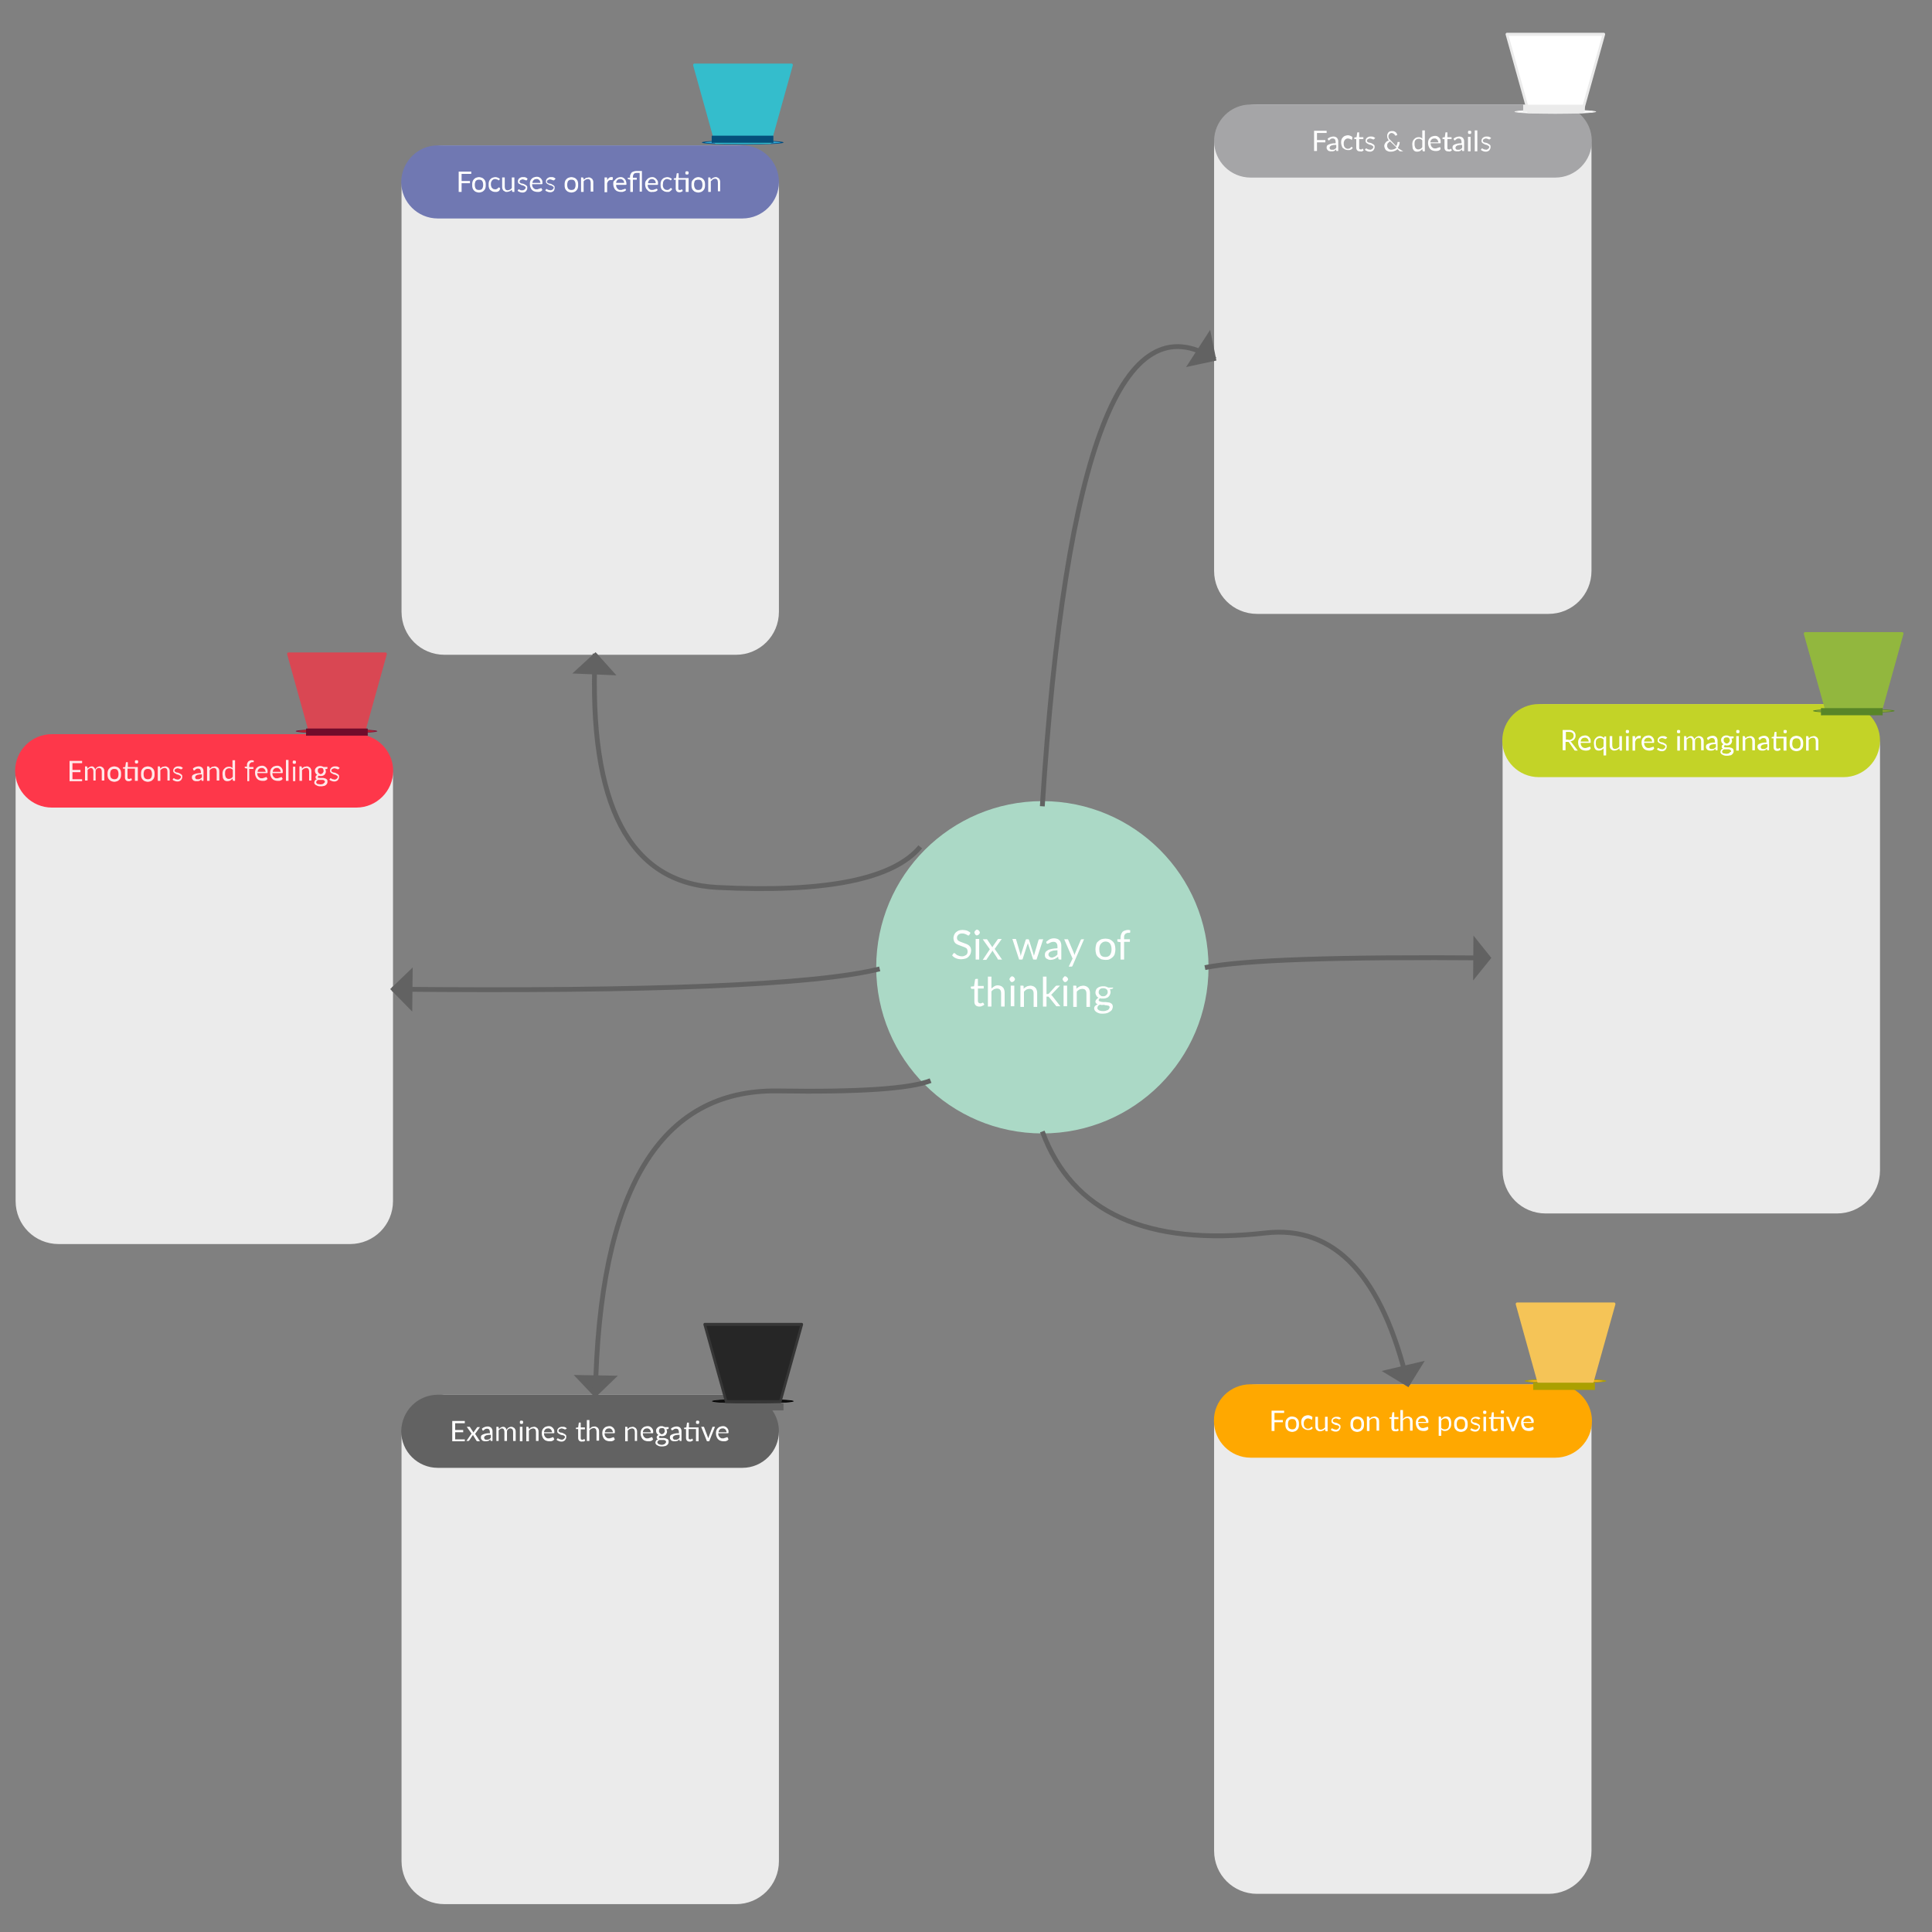 <svg version="1.1" id="jr93eley4" xmlns:xml="http://www.w3.org/XML/1998/namespace" xmlns="http://www.w3.org/2000/svg" x="0" y="0" viewBox="0 0 600 600" xml:space="preserve"><rect x="0" y="0" width="600" height="600" fill="#808080" stroke="none"/><style>.st1{enable-background:new}.st2{fill:#fff}.st3{fill:#ebebeb;stroke:#ebebeb;stroke-width:1.5;stroke-linecap:round;stroke-linejoin:round}.st9{fill:#ffe8e9}.st19,.st29{fill:#626262;stroke:#626262;stroke-width:1.5}.st29{fill:none}</style><g id="Circle-jr93eley-ko470" transform="translate(430 385.1)"><circle vector-effect="non-scaling-stroke" cx="-72.4" cy="-57.7" r="34.4" fill="#abd9c6" stroke="#abd9c6" stroke-width="1.5" id="image" transform="scale(1.468)"/><g class="st1"><path class="st2" d="M-129-94.7c0 .1-.1.1-.1.1h-.2c-.1 0-.2 0-.3-.1-.1-.1-.2-.2-.4-.2-.1-.1-.3-.2-.5-.2-.2-.1-.5-.1-.7-.1-.3 0-.5 0-.7.1-.2.1-.4.2-.5.3-.1.1-.2.3-.3.4-.1.2-.1.4-.1.6 0 .3.1.5.2.6.1.2.3.3.5.4.2.1.4.2.7.3.3.1.5.2.8.3.3.1.5.2.8.3.3.1.5.3.7.4.2.2.4.4.5.6.1.3.2.6.2.9 0 .4-.1.8-.2 1.1s-.3.6-.6.9c-.3.3-.6.5-1 .6-.4.1-.8.2-1.3.2-.6 0-1.1-.1-1.6-.3s-.9-.5-1.2-.9l.4-.6.1-.1h.2c.1 0 .1 0 .2.1.1 0 .1.1.2.2s.2.1.3.2c.1.1.2.2.4.2.1.1.3.1.5.2.2 0 .4.1.6.1.3 0 .5 0 .8-.1l.6-.3c.2-.1.3-.3.4-.5.1-.2.1-.4.1-.7 0-.3-.1-.5-.2-.7-.1-.2-.3-.3-.5-.4-.2-.1-.4-.2-.7-.3-.3-.1-.5-.2-.8-.3-.3-.1-.5-.2-.8-.3-.3-.1-.5-.3-.7-.4-.2-.2-.4-.4-.5-.7-.1-.3-.2-.6-.2-1 0-.3.1-.6.2-.9.1-.3.3-.6.5-.8.2-.2.5-.4.9-.6.3-.1.7-.2 1.2-.2s1 .1 1.4.2c.4.2.8.4 1.1.7l-.4.7zM-125.7-95.5c0 .1 0 .2-.1.3 0 .1-.1.2-.2.3-.1.1-.2.1-.3.2-.1 0-.2.1-.3.1s-.2 0-.3-.1c-.1 0-.2-.1-.2-.2-.1-.1-.1-.2-.2-.3 0-.1-.1-.2-.1-.3s0-.2.1-.3c0-.1.1-.2.2-.3.1-.1.2-.1.2-.2.1 0 .2-.1.3-.1s.2 0 .3.1c.1 0 .2.1.3.2.1.1.1.2.2.3.1.1.1.2.1.3zm-.2 2v6.4h-1.1v-6.4h1.1zM-118.8-87.1h-1.1c-.1 0-.2 0-.2-.1-.1 0-.1-.1-.1-.2l-1.6-2.5c0 .1 0 .1-.1.2 0 .1 0 .1-.1.2l-1.5 2.2c0 .1-.1.1-.1.2 0 0-.1.1-.2.1h-1l2.2-3.3-2.2-3.1h1.3l.1.1 1.6 2.4c0-.1.1-.2.2-.4l1.4-2c0-.1.1-.1.1-.1s.1-.1.2-.1h1l-2.2 3.1 2.3 3.3zM-106-93.5l-2.1 6.4h-.9c-.1 0-.2-.1-.2-.2l-1.4-4.3c0-.1-.1-.2-.1-.3 0-.1 0-.2-.1-.3 0 .1 0 .2-.1.3 0 .1 0 .2-.1.3l-1.4 4.3c0 .1-.1.2-.3.2h-.8l-2.1-6.4h.9c.1 0 .2 0 .2.1.1 0 .1.1.1.2l1.2 4.1c.1.3.1.6.2.9 0-.1.1-.3.1-.4 0-.1.1-.3.1-.4l1.3-4.1c0-.1.1-.1.1-.2s.1-.1.2-.1h.5c.1 0 .2 0 .2.1s.1.1.1.2l1.3 4.1c0 .1.1.3.1.4 0 .1.1.3.1.4 0-.1 0-.3.1-.4 0-.1.1-.3.1-.4l1.2-4.1c0-.1.1-.1.1-.2.1 0 .1-.1.2-.1h1.2zM-105.1-92.6c.4-.3.7-.6 1.1-.8.4-.2.9-.3 1.4-.3.4 0 .7.1 1 .2.3.1.5.3.7.5.2.2.3.5.4.8s.1.6.1 1v4.1h-.5c-.1 0-.2 0-.3-.1-.1 0-.1-.1-.1-.2l-.1-.6c-.2.2-.3.3-.5.4-.2.1-.3.2-.5.3s-.4.1-.6.2c-.2 0-.4.1-.7.1-.2 0-.5 0-.7-.1l-.6-.3c-.2-.1-.3-.3-.4-.5s-.1-.5-.1-.8c0-.3.1-.5.2-.7s.4-.4.7-.6c.3-.2.7-.3 1.2-.4.5-.1 1.1-.2 1.8-.2v-.5c0-.5-.1-.9-.3-1.1-.2-.3-.5-.4-.9-.4-.3 0-.5 0-.7.1-.2.1-.3.1-.5.2-.1.1-.3.2-.4.2-.1.1-.2.1-.3.1-.1 0-.1 0-.2-.1-.1 0-.1-.1-.1-.1l-.1-.4zm3.6 2.6c-.5 0-1 .1-1.3.1-.4.1-.7.2-.9.3-.2.1-.4.2-.5.4-.1.1-.2.3-.2.5s0 .3.1.4c.1.1.1.2.2.3s.2.1.3.2c.1 0 .3.1.4.1.2 0 .4 0 .5-.1s.3-.1.5-.2c.1-.1.3-.2.4-.3.1-.1.3-.2.4-.4V-90zM-93.3-93.5l-3.6 8.3c0 .1-.1.2-.1.2-.1 0-.1.1-.3.1h-.8l1.2-2.5-2.6-6h1c.1 0 .2 0 .2.1s.1.1.1.2l1.7 4c.1.2.1.4.2.6.1-.2.1-.4.2-.6l1.7-4c0-.1.1-.1.1-.2.1 0 .1-.1.2-.1h.8zM-86.7-93.6c.5 0 .9.1 1.3.2.4.2.7.4 1 .7.3.3.5.6.6 1 .1.4.2.9.2 1.4 0 .5-.1 1-.2 1.4-.1.4-.3.7-.6 1-.3.3-.6.5-1 .7-.4.2-.8.2-1.3.2s-.9-.1-1.3-.2c-.4-.2-.7-.4-1-.7-.3-.3-.5-.6-.6-1s-.2-.9-.2-1.4c0-.5.1-1 .2-1.4s.3-.8.6-1c.3-.3.6-.5 1-.7.4-.1.8-.2 1.3-.2zm0 5.7c.6 0 1.1-.2 1.4-.6.3-.4.5-1 .5-1.8s-.2-1.4-.5-1.8c-.3-.4-.8-.6-1.4-.6-.3 0-.6.1-.8.2-.2.1-.4.3-.6.5-.2.2-.3.5-.4.8-.1.3-.1.6-.1 1 0 .8.2 1.3.5 1.8.3.3.7.5 1.4.5zM-82-87.1v-5.4l-.7-.1c-.1 0-.2-.1-.2-.1-.1 0-.1-.1-.1-.2v-.5h1v-.6c0-.4.1-.7.2-1 .1-.3.3-.5.4-.7.2-.2.4-.3.7-.4s.6-.2.9-.2c.3 0 .5 0 .8.1v.6c0 .1-.1.2-.2.2h-.4c-.2 0-.4 0-.5.1-.2.1-.3.1-.4.2-.1.1-.2.3-.3.4-.1.2-.1.4-.1.7v.6h1.8v.8h-1.8v5.5H-82z"/></g><g class="st1"><path class="st2" d="M-125.8-72.5c-.5 0-.9-.1-1.2-.4-.3-.3-.4-.7-.4-1.2V-78h-.8c-.1 0-.1 0-.2-.1 0 0-.1-.1-.1-.2v-.4l1-.1.3-2c0-.1 0-.1.1-.2 0 0 .1-.1.2-.1h.6v2.2h1.8v.8h-1.8v3.8c0 .3.1.5.2.6.1.1.3.2.5.2h.3c.1 0 .2-.1.2-.1s.1-.1.2-.1h.1c.1 0 .1 0 .2.1l.3.5c-.2.2-.4.3-.7.4-.3.2-.5.2-.8.2zM-122.1-78.1c.3-.3.6-.5.9-.7.3-.2.7-.3 1.1-.3.3 0 .7.1.9.2.3.1.5.3.7.5.2.2.3.5.4.8.1.3.1.6.1 1v4.1h-1.1v-4.1c0-.5-.1-.9-.3-1.1-.2-.3-.6-.4-1-.4-.3 0-.6.1-.9.2-.3.2-.6.4-.8.7v4.7h-1.1v-9.3h1.1v3.7zM-114.8-81c0 .1 0 .2-.1.3 0 .1-.1.2-.2.3-.1.1-.2.1-.3.2-.1 0-.2.1-.3.1s-.2 0-.3-.1c-.1 0-.2-.1-.2-.2-.1-.1-.1-.2-.2-.3s-.1-.2-.1-.3c0-.1 0-.2.1-.3s.1-.2.2-.3c.1-.1.2-.1.2-.2.1 0 .2-.1.3-.1s.2 0 .3.1c.1 0 .2.1.3.2.1.1.1.2.2.3.1.1.1.2.1.3zm-.2 2v6.4h-1.1V-79h1.1zM-112.1-78c.1-.2.3-.3.4-.4.2-.1.3-.2.5-.3.2-.1.4-.2.6-.2.2 0 .4-.1.6-.1.3 0 .7.1.9.2.3.1.5.3.7.5.2.2.3.5.4.8s.1.6.1 1v4.1h-1.1v-4.1c0-.5-.1-.9-.3-1.1-.2-.3-.6-.4-1-.4-.3 0-.6.1-.9.2-.3.2-.6.4-.8.7v4.7h-1.1V-79h.7c.2 0 .3.1.3.2v.8zM-105-81.9v5.5h.5c.1 0 .1-.1.2-.1l2-2.2.2-.2c.1-.1.2-.1.3-.1h1l-2.4 2.5c-.1.1-.2.3-.4.3l.2.2.2.2 2.5 3.2h-1.2c-.1 0-.1-.1-.2-.2l-2.1-2.6-.2-.2h-.6v3.1h-1.1v-9.3h1.1zM-98.3-81c0 .1 0 .2-.1.3s-.1.2-.2.3c-.1.1-.2.1-.3.2s-.2.1-.3.1c-.1 0-.2 0-.3-.1s-.2-.1-.2-.2c-.1-.1-.1-.2-.2-.3s-.1-.2-.1-.3c0-.1 0-.2.1-.3s.1-.2.2-.3.2-.1.2-.2.2-.1.3-.1c.1 0 .2 0 .3.1s.2.1.3.2.1.2.2.3.1.2.1.3zm-.3 2v6.4h-1.1V-79h1.1zM-95.7-78c.1-.2.3-.3.4-.4.2-.1.3-.2.5-.3.2-.1.4-.2.6-.2.2 0 .4-.1.6-.1.3 0 .7.1.9.2.3.1.5.3.7.5.2.2.3.5.4.8s.1.6.1 1v4.1h-1.1v-4.1c0-.5-.1-.9-.3-1.1-.2-.3-.6-.4-1-.4-.3 0-.6.1-.9.2-.3.2-.6.4-.8.7v4.7h-1.1V-79h.7c.2 0 .3.1.3.2v.8zM-84.3-78.7v.4c0 .1-.1.2-.3.3l-.7.1c.1.3.2.6.2.9 0 .3-.1.6-.2.8-.1.3-.3.5-.5.7-.2.2-.5.3-.8.4-.3.1-.6.1-1 .1-.3 0-.6 0-.8-.1l-.3.3c-.1.1-.1.2-.1.3 0 .2.1.3.2.3.1.1.3.1.5.2.2 0 .4.1.7.1h.8c.3 0 .5.1.8.1.3 0 .5.1.7.2.2.1.4.3.5.4.1.2.2.4.2.7 0 .3-.1.5-.2.8-.1.3-.3.5-.6.7-.3.2-.6.4-.9.5s-.8.2-1.3.2-.9 0-1.2-.1c-.3-.1-.6-.2-.9-.4-.2-.2-.4-.3-.5-.5-.1-.2-.2-.4-.2-.6 0-.3.1-.6.3-.8.2-.2.5-.4.8-.5-.2-.1-.3-.2-.5-.3-.1-.1-.2-.3-.2-.6 0-.1 0-.2.1-.3 0-.1.1-.2.2-.3l.3-.3c.1-.1.2-.2.4-.2-.3-.2-.6-.4-.7-.7-.2-.3-.3-.6-.3-1 0-.3.1-.6.2-.8.1-.3.3-.5.5-.6.2-.2.5-.3.8-.4.3-.1.6-.1 1-.1.3 0 .5 0 .8.1.2.1.5.2.7.3h1.5zm-1.1 6.5c0-.2 0-.3-.1-.4-.1-.1-.2-.2-.4-.2s-.3-.1-.5-.1-.4 0-.6-.1-.4 0-.7 0c-.2 0-.4 0-.7-.1-.2.1-.4.2-.6.4-.1.2-.2.4-.2.6 0 .1 0 .3.1.4l.3.3c.2.1.3.2.6.2.2.1.5.1.8.1.3 0 .6 0 .8-.1.2-.1.4-.1.6-.2.2-.1.3-.2.4-.4.1-.1.2-.3.2-.4zm-2-3.5c.2 0 .4 0 .6-.1.2-.1.3-.2.4-.3.1-.1.2-.2.3-.4.1-.2.1-.3.1-.5 0-.4-.1-.7-.4-.9-.2-.2-.6-.3-1-.3-.5 0-.8.1-1 .3-.2.2-.4.5-.4.9 0 .2 0 .4.1.5.1.2.2.3.3.4.1.1.3.2.4.3.1.1.3.1.6.1z"/></g></g><g transform="translate(595 40.1)"><path class="st3" d="M-204.6-6.9h90.5c7 0 12.6 5.6 12.6 12.6v131.5c0 7-5.6 12.6-12.6 12.6h-90.5c-7 0-12.6-5.6-12.6-12.6V5.8c0-7 5.6-12.7 12.6-12.7z" id="graphics"/></g><g id="jr93eley-ko472" transform="translate(595 40.1)"><path d="M-206.6-6.9h94.6c5.8 0 10.6 4.7 10.6 10.6h0c0 5.8-4.7 10.6-10.6 10.6h-94.6c-5.8 0-10.6-4.7-10.6-10.6h0c0-5.8 4.7-10.6 10.6-10.6z" fill="#a5a5a7" stroke="#a5a5a7" stroke-width="1.5" stroke-linecap="round" stroke-linejoin="round"/><g class="st1"><path class="st2" d="M-186 1.2v2.2h2.6v.7h-2.6v2.7h-.9V.5h3.9v.7h-3zM-182.7 3c.2-.2.5-.4.8-.5.3-.1.6-.2.9-.2.3 0 .5 0 .7.1.2.1.4.2.5.3.1.1.2.3.3.5.1.2.1.4.1.7v2.9h-.5c-.1 0-.1-.1-.1-.1l-.1-.4-.3.3c-.1.1-.2.2-.4.2-.1.1-.3.1-.4.1h-.5c-.2 0-.3 0-.5-.1-.2 0-.3-.1-.4-.2-.1-.1-.2-.2-.3-.4-.1-.1-.1-.3-.1-.5s0-.3.1-.5.3-.3.5-.4c.2-.1.5-.2.9-.3s.8-.1 1.3-.1V4c0-.3-.1-.6-.2-.8-.2-.2-.4-.3-.7-.3-.2 0-.4 0-.5.1-.1 0-.2.1-.3.2-.1.1-.2.1-.2.2-.1 0-.1.1-.2.1h-.1l-.1-.1-.2-.4zm2.5 1.9c-.4 0-.7 0-.9.1-.3 0-.5.1-.6.2-.2.1-.3.2-.3.3s-.1.2-.1.3c0 .1 0 .2.1.3 0 .1.1.2.2.2.1.1.1.1.2.1h.7c.1 0 .2-.1.3-.1.1-.1.2-.1.3-.2l.3-.3v-.9zM-175.1 3.2c-.1 0-.1.1 0 0-.1.1-.1.1-.2.1 0 0-.1 0-.1-.1-.1 0-.1-.1-.2-.1s-.2-.1-.3-.1c-.1 0-.3-.1-.4-.1-.2 0-.4 0-.6.1-.2.1-.3.2-.4.3-.1.1-.2.3-.3.5-.1.2-.1.4-.1.7 0 .3 0 .5.1.7s.1.4.3.5c.1.1.3.3.4.3.2.1.3.1.5.1s.3 0 .5-.1c.1 0 .2-.1.3-.2l.2-.2c.1 0 .1-.1.2-.1s.1 0 .1.1l.2.3-.3.3c-.1.1-.3.2-.4.2-.1.1-.3.1-.4.1h-.5c-.3 0-.5-.1-.8-.2-.2-.1-.4-.3-.6-.4s-.3-.4-.4-.7c-.1-.3-.2-.6-.2-1 0-.3 0-.6.1-.9s.2-.5.4-.7c.2-.2.4-.4.7-.5s.6-.2.9-.2c.3 0 .6.1.8.2s.5.2.6.4l-.1.7zM-172.7 6.9c-.4 0-.6-.1-.8-.3-.2-.2-.3-.5-.3-.9V3.1h-.5-.1v-.5l.7-.1.2-1.4s0-.1.1-.1h.5v1.5h1.3v.6h-1.3v2.7c0 .2 0 .3.1.4.1.1.2.1.4.1h.2c.1 0 .1 0 .2-.1l.1-.1h.1s.1 0 .1.1l.2.4c-.1.1-.3.2-.5.3s-.4 0-.7 0zM-168.3 3.1c0 .1-.1.1-.2.1h-.1c-.1 0-.1-.1-.2-.1s-.2-.1-.3-.1c-.1 0-.2-.1-.4-.1-.1 0-.3 0-.4.1-.1 0-.2.1-.3.1l-.2.2c0 .1-.1.2-.1.3 0 .1 0 .2.1.3s.2.1.3.2c.1.1.2.1.4.1.1 0 .3.1.4.1.1 0 .3.1.4.2.1.1.3.1.4.2l.3.3c.1.1.1.3.1.5s0 .4-.1.6c-.1.2-.2.3-.3.5-.1.1-.3.2-.5.3-.2.1-.5.1-.7.1-.3 0-.6-.1-.8-.2s-.5-.2-.6-.4l.2-.3.1-.1h.1c.1 0 .1 0 .2.1.1 0 .1.1.2.1.1.1.2.1.3.1.1 0 .3.1.5.1s.3 0 .4-.1c.1 0 .2-.1.3-.2l.2-.2c0-.1.1-.2.1-.3 0-.1 0-.2-.1-.3-.1-.1-.2-.1-.3-.2-.1-.1-.2-.1-.4-.2-.1 0-.3-.1-.4-.1-.1 0-.3-.1-.4-.2-.1-.1-.3-.1-.4-.2l-.3-.3c-.1-.1-.1-.3-.1-.5s0-.3.1-.5.2-.3.3-.4.3-.2.5-.3c.2-.1.4-.1.7-.1.3 0 .6 0 .8.1.2.1.4.2.6.4l-.4.3zM-159.2 6.9h-1s-.1-.1-.2-.1l-.6-.6c-.3.3-.6.5-1 .6-.4.2-.8.2-1.2.2-.2 0-.5 0-.7-.1l-.6-.3c-.2-.2-.3-.3-.4-.6-.1-.2-.2-.5-.2-.7 0-.2 0-.4.1-.6s.2-.4.3-.5c.1-.2.3-.3.4-.4s.4-.2.6-.3c-.2-.2-.3-.5-.4-.7-.1-.2-.1-.4-.1-.7 0-.2 0-.4.1-.6s.2-.4.3-.5.3-.3.5-.3c.2-.1.4-.1.7-.1.2 0 .4 0 .6.1.2.1.4.2.5.3s.2.3.3.4c.1.2.1.3.1.5l-.5.1c-.1 0-.2 0-.2-.1s-.1-.2-.1-.2c0-.1-.1-.2-.2-.2-.1-.1-.2-.1-.3-.2-.1 0-.2-.1-.4-.1-.1 0-.3 0-.4.1-.1 0-.2.1-.3.2s-.1.2-.2.3-.1.2-.1.4v.3c0 .1.1.2.1.3s.1.2.2.3l.3.3 1.8 1.9.3-.6c.1-.2.1-.4.1-.6 0-.1 0-.1.1-.1h.6c0 .3-.1.7-.2 1-.1.3-.3.6-.4.9l1.7 1zm-4.1-3.1c-.3.2-.5.4-.7.6-.2.2-.2.5-.2.8 0 .2 0 .4.1.5.1.1.2.3.3.4.1.1.2.2.4.2.1.1.3.1.5.1.3 0 .6-.1.9-.2.3-.1.5-.3.7-.5l-2-1.9zM-152.5.4v6.5h-.5c-.1 0-.2-.1-.2-.2l-.1-.5c-.2.2-.4.4-.7.6-.2.1-.5.2-.8.2-.3 0-.5 0-.7-.1s-.4-.2-.5-.4-.3-.4-.3-.7-.1-.6-.1-1c0-.3 0-.6.1-.9.1-.3.2-.5.4-.7.2-.2.4-.4.6-.5.2-.1.5-.2.8-.2.3 0 .5 0 .7.1.2.1.4.2.5.4V.4h.8zm-.8 3.1c-.1-.2-.3-.3-.5-.4s-.4-.1-.6-.1c-.4 0-.7.1-1 .4s-.3.7-.3 1.3c0 .3 0 .5.1.7s.1.4.2.5c.1.1.2.2.4.3.1.1.3.1.5.1.3 0 .5-.1.7-.2.2-.1.4-.3.5-.5V3.5zM-147.6 6.2l-.3.3c-.1.1-.3.2-.4.2s-.3.1-.5.1h-.5c-.3 0-.6-.1-.9-.2-.3-.1-.5-.3-.7-.5-.2-.2-.3-.5-.4-.7-.1-.3-.2-.6-.2-1 0-.3 0-.6.1-.9s.2-.5.4-.7.4-.4.7-.5.6-.2.9-.2c.3 0 .5 0 .7.1.2.1.4.2.6.4.2.2.3.4.4.6.1.2.1.5.1.9v.2l-.1.1h-3c0 .3 0 .5.1.7s.2.4.3.5c.1.1.3.2.4.3.2.1.4.1.6.1.2 0 .4 0 .5-.1.1 0 .3-.1.4-.1.1-.1.2-.1.3-.1.1 0 .1-.1.2-.1s.1 0 .2.1l.1.5zm-.7-2c0-.2 0-.3-.1-.5s-.1-.3-.2-.4-.2-.2-.4-.3c-.1-.1-.3-.1-.5-.1-.4 0-.7.1-.9.3-.2.2-.4.5-.4.9h2.5zM-145.3 6.9c-.4 0-.6-.1-.8-.3-.2-.2-.3-.5-.3-.9V3.1h-.5-.1v-.5l.7-.1.2-1.4s0-.1.1-.1h.5v1.5h1.3v.6h-1.3v2.7c0 .2 0 .3.1.4.1.1.2.1.4.1h.2c.1 0 .1 0 .2-.1l.1-.1h.1s.1 0 .1.1l.2.4c-.1.1-.3.2-.5.3s-.5 0-.7 0zM-143.6 3c.2-.2.5-.4.8-.5.3-.1.6-.2.9-.2.3 0 .5 0 .7.1.2.1.4.2.5.3.1.1.2.3.3.5.1.2.1.4.1.7v2.9h-.5c-.1 0-.1-.1-.1-.1l-.1-.4-.3.3c-.1.1-.2.2-.4.2-.1.1-.3.1-.4.1h-.5c-.2 0-.3 0-.5-.1-.2 0-.3-.1-.4-.2-.1-.1-.2-.2-.3-.4-.1-.1-.1-.3-.1-.5s0-.3.1-.5.3-.3.5-.4c.2-.1.5-.2.9-.3s.8-.1 1.3-.1V4c0-.3-.1-.6-.2-.8-.2-.2-.4-.3-.7-.3-.2 0-.4 0-.5.1-.1 0-.2.1-.3.2-.1.1-.2.1-.2.2-.1 0-.1.1-.2.1h-.1l-.1-.1-.2-.4zm2.5 1.9c-.4 0-.7 0-.9.1-.3 0-.5.1-.6.2-.2.1-.3.2-.3.3s-.1.2-.1.3c0 .1 0 .2.1.3 0 .1.1.2.2.2.1.1.1.1.2.1h.7c.1 0 .2-.1.3-.1.1-.1.2-.1.3-.2l.3-.3v-.9zM-138.1 1v.2c0 .1-.1.1-.1.2-.1.1-.1.1-.2.1h-.4c-.1 0-.1-.1-.2-.1 0-.1-.1-.1-.1-.2V1 .8c0-.1.1-.1.1-.2.1-.1.1-.1.2-.1h.4c.1 0 .1.1.2.1.1.1.1.1.1.2V1zm-.2 1.4v4.5h-.8V2.4h.8zM-136.2.4v6.5h-.8V.4h.8zM-132.3 3.1c0 .1-.1.1-.2.1h-.1c-.1 0-.1-.1-.2-.1s-.2-.1-.3-.1c-.1 0-.2-.1-.4-.1-.1 0-.3 0-.4.1-.1 0-.2.1-.3.1l-.2.2c0 .1-.1.2-.1.3 0 .1 0 .2.1.3s.2.1.3.2c.1.1.2.1.4.1.1 0 .3.1.4.1.1 0 .3.1.4.2.1.1.3.1.4.2l.3.3c.1.1.1.3.1.5s0 .4-.1.6c-.1.2-.2.3-.3.5-.1.1-.3.2-.5.3-.2.1-.5.1-.7.1-.3 0-.6-.1-.8-.2s-.5-.2-.6-.4l.2-.3.1-.1h.1c.1 0 .1 0 .2.1.1 0 .1.1.2.1.1.1.2.1.3.1.1 0 .3.1.5.1s.3 0 .4-.1c.1 0 .2-.1.3-.2l.2-.2c0-.1.1-.2.1-.3 0-.1 0-.2-.1-.3-.1-.1-.2-.1-.3-.2-.1-.1-.2-.1-.4-.2-.1 0-.3-.1-.4-.1-.1 0-.3-.1-.4-.2-.1-.1-.3-.1-.4-.2l-.3-.3c-.1-.1-.1-.3-.1-.5s0-.3.1-.5.2-.3.3-.4.3-.2.5-.3c.2-.1.4-.1.7-.1.3 0 .6 0 .8.1.2.1.4.2.6.4l-.4.3z"/></g></g><g id="jr93eley-ko475" transform="translate(775 335.1)"><path class="st3" d="M-295-115.7h90.5c7 0 12.6 5.6 12.6 12.6V28.4c0 7-5.6 12.6-12.6 12.6H-295c-7 0-12.6-5.6-12.6-12.6v-131.5c-.1-7 5.6-12.6 12.6-12.6z"/></g><g id="jr93eley-ko477" transform="translate(775 335.1)"><path d="M-297.1-115.7h94.6c5.8 0 10.6 4.7 10.6 10.6h0c0 5.8-4.7 10.6-10.6 10.6h-94.6c-5.8 0-10.6-4.7-10.6-10.6h0c0-5.9 4.8-10.6 10.6-10.6z" fill="#c3d327" stroke="#c3d327" stroke-width="1.5" stroke-linecap="round" stroke-linejoin="round"/><g class="st1"><path class="st2" d="M-285-102h-.8c-.2 0-.3-.1-.3-.2l-1.6-2.3-.2-.2H-288.8v2.6h-.9v-6.3h1.8c.4 0 .7 0 1 .1.3.1.5.2.7.4.2.2.3.3.4.6.1.2.1.5.1.7 0 .2 0 .4-.1.6-.1.2-.2.4-.3.5-.1.2-.3.3-.5.4-.2.1-.4.2-.7.2l.3.3 2 2.6zm-2.9-3.3c.2 0 .5 0 .7-.1.2-.1.3-.1.5-.3s.2-.2.3-.4c.1-.2.1-.3.1-.5 0-.4-.1-.7-.4-.9-.2-.2-.6-.3-1.1-.3h-.9v2.4h.8zM-281-102.6l-.3.3c-.1.1-.3.2-.4.2s-.3.1-.5.1h-.5c-.3 0-.6-.1-.9-.2-.3-.1-.5-.3-.7-.5-.2-.2-.3-.5-.4-.7-.1-.3-.2-.6-.2-1 0-.3 0-.6.1-.9s.2-.5.4-.7.4-.4.7-.5.6-.2.9-.2c.3 0 .5 0 .7.1.2.1.4.2.6.4.2.2.3.4.4.6.1.2.1.5.1.9v.2l-.1.1h-3c0 .3 0 .5.1.7s.2.4.3.5c.1.1.3.2.4.3.2.1.4.1.6.1.2 0 .4 0 .5-.1.1 0 .3-.1.4-.1.1-.1.2-.1.3-.1.1 0 .1-.1.2-.1s.1 0 .2.1l.1.5zm-.6-2.1c0-.2 0-.3-.1-.5s-.1-.3-.2-.4-.2-.2-.4-.3c-.1-.1-.3-.1-.5-.1-.4 0-.7.1-.9.3-.2.2-.4.5-.4.9h2.5zM-276.2-106.5v6h-.8v-2.2c-.2.2-.4.4-.6.5-.2.1-.5.2-.8.2-.3 0-.5 0-.7-.1s-.4-.2-.5-.4-.3-.4-.3-.7-.1-.6-.1-1c0-.3 0-.6.1-.9.1-.3.2-.5.4-.7.2-.2.4-.4.6-.5.2-.1.5-.2.8-.2.3 0 .5.1.7.2s.4.2.5.4l.1-.3c0-.1.1-.2.2-.2h.4zm-.8 1.1c-.1-.2-.3-.3-.5-.4s-.4-.1-.6-.1c-.4 0-.7.1-1 .4s-.3.7-.3 1.3c0 .3 0 .5.1.7s.1.4.2.5c.1.1.2.2.4.3.1.1.3.1.5.1.3 0 .5-.1.7-.2.2-.1.4-.3.5-.5v-2.1zM-271.3-106.5v4.5h-.5c-.1 0-.2-.1-.2-.2l-.1-.5c-.2.2-.4.4-.7.5-.2.1-.5.2-.8.2-.2 0-.5 0-.6-.1-.2-.1-.3-.2-.5-.3-.1-.1-.2-.3-.3-.5-.1-.2-.1-.4-.1-.7v-2.9h.8v2.9c0 .3.1.6.2.8.2.2.4.3.7.3.2 0 .4-.1.7-.2.2-.1.4-.3.6-.5v-3.3h.8zM-269.1-107.9v.2c0 .1-.1.1-.1.2-.1.1-.1.1-.2.1h-.4c-.1 0-.1-.1-.2-.1 0-.1-.1-.1-.1-.2v-.2-.2c0-.1.1-.1.1-.2.1-.1.1-.1.2-.1h.4c.1 0 .1.1.2.1.1.1.1.1.1.2v.2zm-.1 1.4v4.5h-.8v-4.5h.8zM-267.2-105.6c.1-.3.3-.5.5-.7.2-.2.5-.3.8-.3h.3c.1 0 .2.1.2.1l-.1.6c0 .1-.1.1-.1.1h-.5c-.1 0-.3 0-.4.1-.1 0-.2.1-.3.2s-.2.2-.2.3-.1.3-.2.4v2.8h-.8v-4.5h.7s.1.1.1.2v.7zM-261.3-102.6l-.3.3c-.1.1-.3.2-.4.2s-.3.1-.5.1h-.5c-.3 0-.6-.1-.9-.2-.3-.1-.5-.3-.7-.5-.2-.2-.3-.5-.4-.7-.1-.3-.2-.6-.2-1 0-.3 0-.6.1-.9s.2-.5.4-.7.4-.4.7-.5.6-.2.9-.2c.3 0 .5 0 .7.1.2.1.4.2.6.4.2.2.3.4.4.6.1.2.1.5.1.9v.2l-.1.1h-3c0 .3 0 .5.1.7s.2.4.3.5c.1.1.3.2.4.3.2.1.4.1.6.1.2 0 .4 0 .5-.1.1 0 .3-.1.4-.1.1-.1.2-.1.3-.1.1 0 .1-.1.2-.1s.1 0 .2.1l.1.5zm-.6-2.1c0-.2 0-.3-.1-.5s-.1-.3-.2-.4-.2-.2-.4-.3c-.1-.1-.3-.1-.5-.1-.4 0-.7.1-.9.3-.2.2-.4.5-.4.9h2.5zM-257.6-105.7c0 .1-.1.1-.2.1h-.1c-.1 0-.1-.1-.2-.1s-.2-.1-.3-.1c-.1 0-.2-.1-.4-.1-.1 0-.3 0-.4.1-.1 0-.2.1-.3.1l-.2.2c0 .1-.1.2-.1.3 0 .1 0 .2.1.3s.2.1.3.2c.1.1.2.1.4.1.1 0 .3.1.4.1.1 0 .3.1.4.2.1.1.3.1.4.2l.3.3c.1.1.1.3.1.5s0 .4-.1.6c-.1.2-.2.3-.3.5-.1.1-.3.2-.5.3-.2.1-.5.1-.7.1-.3 0-.6-.1-.8-.2s-.5-.2-.6-.4l.2-.3.1-.1h.1c.1 0 .1 0 .2.1.1 0 .1.1.2.1.1.1.2.1.3.1.1 0 .3.1.5.1s.3 0 .4-.1c.1 0 .2-.1.3-.2l.2-.2c0-.1.1-.2.1-.3 0-.1 0-.2-.1-.3-.1-.1-.2-.1-.3-.2-.1-.1-.2-.1-.4-.2-.1 0-.3-.1-.4-.1-.1 0-.3-.1-.4-.2-.1-.1-.3-.1-.4-.2l-.3-.3c-.1-.1-.1-.3-.1-.5s0-.3.1-.5.2-.3.3-.4.3-.2.5-.3c.2-.1.4-.1.7-.1.3 0 .6 0 .8.1.2.1.4.2.6.4l-.4.3zM-253.2-107.9v.2c0 .1-.1.1-.1.2-.1.1-.1.1-.2.1h-.4c-.1 0-.1-.1-.2-.1 0-.1-.1-.1-.1-.2v-.2-.2c0-.1.1-.1.1-.2.1-.1.1-.1.2-.1h.4c.1 0 .1.1.2.1.1.1.1.1.1.2v.2zm-.1 1.4v4.5h-.8v-4.5h.8zM-252-102v-4.5h.5c.1 0 .2.1.2.2l.1.5c.2-.2.4-.4.6-.5.2-.1.4-.2.7-.2.3 0 .5.1.7.3.2.2.3.4.4.7.1-.2.1-.3.3-.4l.3-.3c.1-.1.3-.1.4-.2s.3-.1.4-.1c.2 0 .4 0 .6.1s.3.2.5.3c.1.1.2.3.3.5s.1.5.1.7v2.8h-.8v-2.8c0-.4-.1-.6-.2-.8-.2-.2-.4-.3-.7-.3-.1 0-.3 0-.4.1-.1 0-.2.1-.3.2-.1.1-.2.2-.2.3-.1.1-.1.3-.1.5v2.8h-.8v-2.8c0-.4-.1-.6-.2-.8-.1-.2-.4-.3-.6-.3-.2 0-.4.1-.5.2s-.3.2-.5.4v3.3h-.8zM-244.9-105.9c.2-.2.5-.4.8-.5.3-.1.6-.2.9-.2.3 0 .5 0 .7.1.2.1.4.2.5.3.1.1.2.3.3.5.1.2.1.4.1.7v2.9h-.5c-.1 0-.1-.1-.1-.1l-.1-.4-.3.3c-.1.1-.2.2-.4.2-.1.1-.3.1-.4.1h-.5c-.2 0-.3 0-.5-.1-.2 0-.3-.1-.4-.2-.1-.1-.2-.2-.3-.4-.1-.1-.1-.3-.1-.5s0-.3.1-.5.3-.3.5-.4c.2-.1.5-.2.9-.3s.8-.1 1.3-.1v-.3c0-.3-.1-.6-.2-.8-.2-.2-.4-.3-.7-.3-.2 0-.4 0-.5.1-.1 0-.2.1-.3.2-.1.1-.2.1-.2.2-.1 0-.1.1-.2.1h-.1l-.1-.1-.2-.5zm2.6 1.9c-.4 0-.7 0-.9.1-.3 0-.5.1-.6.2-.2.1-.3.2-.3.3s-.1.2-.1.3c0 .1 0 .2.1.3 0 .1.1.2.2.2.1.1.1.1.2.1h.7c.1 0 .2-.1.3-.1.1-.1.2-.1.3-.2l.3-.3v-.9zM-236.6-106.3v.3c0 .1-.1.2-.2.2l-.5.1c.1.2.2.4.2.6 0 .2 0 .4-.1.6-.1.2-.2.3-.3.5-.1.1-.3.2-.5.3-.2.1-.4.1-.7.1-.2 0-.4 0-.6-.1-.1.1-.2.1-.2.2s-.1.1-.1.2 0 .2.1.2c.1.1.2.1.3.1h1.1c.2 0 .4 0 .6.1.2 0 .3.1.5.2.1.1.3.2.3.3s.1.3.1.5 0 .4-.1.6c-.1.2-.2.3-.4.5s-.4.3-.7.3c-.3.1-.6.1-.9.1-.3 0-.6 0-.9-.1s-.4-.2-.6-.3c-.2-.1-.3-.2-.4-.4-.1-.1-.1-.3-.1-.4 0-.2.1-.4.2-.6.1-.2.3-.3.6-.4-.1-.1-.2-.1-.3-.2s-.1-.2-.1-.4v-.2c0-.1.1-.1.1-.2s.1-.1.2-.2.2-.1.2-.2c-.2-.1-.4-.3-.5-.5-.1-.2-.2-.4-.2-.7 0-.2 0-.4.1-.6.1-.2.2-.3.4-.5s.3-.2.5-.3c.2-.1.4-.1.7-.1.2 0 .4 0 .5.1.2 0 .3.1.5.2h1.2zm-.8 4.5c0-.1 0-.2-.1-.3-.1-.1-.1-.1-.3-.2-.1 0-.2-.1-.4-.1h-1.4c-.2.1-.3.2-.4.3s-.2.3-.2.4c0 .1 0 .2.1.3.1.1.1.2.2.2.1.1.2.1.4.1s.3.1.6.1c.2 0 .4 0 .6-.1.2 0 .3-.1.4-.2l.3-.3c.2.1.2-.1.2-.2zm-1.4-2.4c.2 0 .3 0 .4-.1.1 0 .2-.1.3-.2.1-.1.1-.2.2-.3 0-.1.1-.2.1-.4 0-.3-.1-.5-.3-.7-.2-.2-.4-.2-.7-.2-.3 0-.6.1-.7.2-.2.2-.2.4-.2.7 0 .1 0 .3.1.4s.1.2.2.3c.1.1.2.1.3.2 0 .1.1.1.3.1zM-234.8-107.9v.2c0 .1-.1.1-.1.2-.1.1-.1.1-.2.1h-.4c-.1 0-.1-.1-.2-.1 0-.1-.1-.1-.1-.2v-.2-.2c0-.1.1-.1.1-.2.1-.1.1-.1.2-.1h.4c.1 0 .1.1.2.1.1.1.1.1.1.2v.2zm-.2 1.4v4.5h-.8v-4.5h.8zM-232.9-105.8l.3-.3c.1-.1.2-.2.3-.2s.3-.1.4-.1c.1 0 .3-.1.4-.1.2 0 .5 0 .6.1.2.1.3.2.5.3.1.1.2.3.3.5.1.2.1.4.1.7v2.8h-.8v-2.8c0-.3-.1-.6-.2-.8-.2-.2-.4-.3-.7-.3-.2 0-.4.1-.7.2-.2.1-.4.3-.6.5v3.3h-.8v-4.5h.5c.1 0 .2.1.2.2l.2.5zM-228.9-105.9c.2-.2.5-.4.8-.5.3-.1.6-.2.9-.2.3 0 .5 0 .7.1.2.1.4.2.5.3.1.1.2.3.3.5.1.2.1.4.1.7v2.9h-.5c-.1 0-.1-.1-.1-.1l-.1-.4-.3.3c-.1.1-.2.2-.4.2-.1.1-.3.1-.4.1h-.5c-.2 0-.3 0-.5-.1-.2 0-.3-.1-.4-.2-.1-.1-.2-.2-.3-.4-.1-.1-.1-.3-.1-.5s0-.3.1-.5.3-.3.5-.4c.2-.1.5-.2.9-.3s.8-.1 1.3-.1v-.3c0-.3-.1-.6-.2-.8-.2-.2-.4-.3-.7-.3-.2 0-.4 0-.5.1-.1 0-.2.1-.3.2-.1.1-.2.1-.2.2-.1 0-.1.1-.2.1h-.1l-.1-.1-.2-.5zm2.6 1.9c-.4 0-.7 0-.9.1-.3 0-.5.1-.6.2-.2.1-.3.2-.3.3s-.1.2-.1.3c0 .1 0 .2.1.3 0 .1.1.2.2.2.1.1.1.1.2.1h.7c.1 0 .2-.1.3-.1.1-.1.2-.1.3-.2l.3-.3v-.9zM-220.3-102h-.8v-3.8h-2.3v2.7c0 .2 0 .3.1.4.1.1.2.1.4.1h.2c.1 0 .1 0 .2-.1l.1-.1h.1s.1 0 .1.1l.2.4c-.1.1-.3.2-.5.3s-.4.1-.6.1c-.4 0-.6-.1-.8-.3-.2-.2-.3-.5-.3-.9v-2.7h-.5-.1v-.4l.7-.1.2-1.4s0-.1.1-.1h.5v1.5h3.1v4.3zm.2-5.9v.2c0 .1-.1.1-.1.2-.1 0-.1.1-.2.1h-.4c-.1 0-.1-.1-.2-.1-.1-.1-.1-.1-.1-.2v-.2-.2c0-.1.1-.1.1-.2s.1-.1.2-.1h.4c.1 0 .1.1.2.1.1.1.1.1.1.2v.2zM-217.1-106.6c.3 0 .6.1.9.2s.5.3.7.5.3.4.4.7c.1.3.1.6.1 1s0 .7-.1 1-.2.5-.4.7-.4.4-.7.5c-.3.1-.6.2-.9.2-.3 0-.6-.1-.9-.2-.3-.1-.5-.3-.7-.5s-.3-.4-.4-.7-.1-.6-.1-1 0-.7.1-1c.1-.3.2-.5.4-.7s.4-.4.7-.5c.3-.1.6-.2.9-.2zm0 4c.4 0 .8-.1 1-.4.2-.3.3-.7.3-1.2s-.1-.9-.3-1.2c-.2-.3-.5-.4-1-.4-.2 0-.4 0-.6.1-.2.1-.3.2-.4.3-.1.1-.2.3-.2.5s-.1.4-.1.7c0 .5.1.9.3 1.2.2.3.6.4 1 .4zM-213.2-105.8l.3-.3c.1-.1.2-.2.3-.2s.3-.1.4-.1c.1 0 .3-.1.4-.1.2 0 .5 0 .6.1.2.1.3.2.5.3.1.1.2.3.3.5.1.2.1.4.1.7v2.8h-.8v-2.8c0-.3-.1-.6-.2-.8-.2-.2-.4-.3-.7-.3-.2 0-.4.1-.7.2-.2.1-.4.3-.6.5v3.3h-.8v-4.5h.5c.1 0 .2.1.2.2l.2.5z"/></g></g><g id="jr93eley-ko481" transform="translate(595 670.1)"><path class="st3" d="M-204.6-239.4h90.5c7 0 12.6 5.6 12.6 12.6v131.5c0 7-5.6 12.6-12.6 12.6h-90.5c-7 0-12.6-5.6-12.6-12.6v-131.5c0-7 5.6-12.6 12.6-12.6z"/></g><g id="jr93eley-ko483" transform="translate(595 670.1)"><path d="M-206.6-239.2h94.6c5.7 0 10.4 4.7 10.4 10.4h0c0 5.7-4.7 10.4-10.4 10.4h-94.6c-5.7 0-10.4-4.7-10.4-10.4h0c-.1-5.8 4.6-10.4 10.4-10.4z" fill="#ffa800" stroke="#ffa800" stroke-width="2" stroke-linecap="round" stroke-linejoin="round"/><g class="st1"><path class="st2" d="M-199.2-231.3v2.2h2.6v.7h-2.6v2.7h-.9v-6.3h3.9v.7h-3zM-193.7-230.2c.3 0 .6.1.9.2.3.1.5.3.7.5s.3.4.4.7.1.6.1 1 0 .7-.1 1-.2.5-.4.7-.4.4-.7.5-.6.2-.9.2c-.3 0-.6-.1-.9-.2-.3-.1-.5-.3-.7-.5s-.3-.4-.4-.7-.1-.6-.1-1c0-.3 0-.7.1-1s.2-.5.4-.7.4-.4.7-.5c.3-.2.6-.2.9-.2zm0 4c.4 0 .8-.1 1-.4.2-.3.3-.7.3-1.2s-.1-.9-.3-1.2c-.2-.3-.5-.4-1-.4-.2 0-.4 0-.6.1-.2.1-.3.2-.4.3-.1.1-.2.3-.2.5-.1.2-.1.4-.1.7 0 .5.1.9.3 1.2.2.2.5.4 1 .4zM-187.5-229.3c-.1.1-.1.1-.2.1 0 0-.1 0-.1-.1-.1 0-.1-.1-.2-.1s-.2-.1-.3-.1c-.1 0-.3-.1-.4-.1-.2 0-.4 0-.6.1s-.3.2-.4.3-.2.3-.3.5-.1.4-.1.7c0 .3 0 .5.1.7.1.2.1.4.3.5.1.1.3.3.4.3.2.1.3.1.5.1s.3 0 .5-.1c.1 0 .2-.1.3-.2l.2-.2c.1 0 .1-.1.2-.1s.1 0 .1.1l.2.3-.3.3c-.1.1-.3.2-.4.2s-.3.1-.4.1h-.5c-.3 0-.5-.1-.8-.2-.2-.1-.4-.3-.6-.4-.2-.2-.3-.4-.4-.7-.1-.3-.2-.6-.2-1 0-.3 0-.6.1-.9.1-.3.2-.5.4-.7.2-.2.4-.4.7-.5s.6-.2.9-.2c.3 0 .6.1.8.2s.5.2.6.4l-.1.7zM-182.7-230.1v4.5h-.5c-.1 0-.2-.1-.2-.2l-.1-.5c-.2.2-.4.4-.7.5-.2.1-.5.2-.8.2-.2 0-.5 0-.6-.1-.2-.1-.3-.2-.5-.3-.1-.1-.2-.3-.3-.5-.1-.2-.1-.4-.1-.7v-2.9h.8v2.9c0 .3.1.6.2.8.2.2.4.3.7.3.2 0 .4-.1.7-.2.2-.1.4-.3.6-.5v-3.3h.8zM-178.9-229.4c0 .1-.1.1-.2.1h-.1c-.1 0-.1-.1-.2-.1s-.2-.1-.3-.1c-.1 0-.2-.1-.4-.1-.1 0-.3 0-.4.1-.1 0-.2.1-.3.1l-.2.2c0 .1-.1.2-.1.3 0 .1 0 .2.1.3.1.1.2.1.3.2.1.1.2.1.4.1s.3.1.4.1c.1 0 .3.1.4.2.1.1.3.1.4.2l.3.3c.1.1.1.3.1.5s0 .4-.1.6c-.1.2-.2.3-.3.5-.1.1-.3.2-.5.3-.2.1-.5.1-.7.1-.3 0-.6-.1-.8-.2s-.5-.2-.6-.4l.2-.3.1-.1h.1c.1 0 .1 0 .2.1.1 0 .1.1.2.1s.2.1.3.1c.1 0 .3.1.5.1s.3 0 .4-.1c.1 0 .2-.1.3-.2l.2-.2c0-.1.1-.2.1-.3 0-.1 0-.2-.1-.3-.1-.1-.2-.2-.3-.2-.1-.1-.2-.1-.4-.1-.1 0-.3-.1-.4-.1-.1 0-.3-.1-.4-.2s-.3-.1-.4-.2l-.3-.3c-.1-.1-.1-.3-.1-.5s0-.3.1-.5.2-.3.3-.4.3-.2.5-.3c.2-.1.4-.1.7-.1.3 0 .6 0 .8.1.2.1.4.2.6.4l-.4.2zM-173.5-230.2c.3 0 .6.1.9.2.3.1.5.3.7.5s.3.4.4.7.1.6.1 1 0 .7-.1 1-.2.5-.4.7-.4.4-.7.5-.6.2-.9.2c-.3 0-.6-.1-.9-.2-.3-.1-.5-.3-.7-.5s-.3-.4-.4-.7-.1-.6-.1-1c0-.3 0-.7.1-1s.2-.5.4-.7.4-.4.7-.5c.3-.2.6-.2.9-.2zm0 4c.4 0 .8-.1 1-.4.2-.3.3-.7.3-1.2s-.1-.9-.3-1.2c-.2-.3-.5-.4-1-.4-.2 0-.4 0-.6.1-.2.1-.3.2-.4.3-.1.1-.2.3-.2.5-.1.2-.1.4-.1.7 0 .5.1.9.3 1.2.2.2.6.4 1 .4zM-169.6-229.5l.3-.3c.1-.1.2-.2.3-.2s.3-.1.4-.1c.1 0 .3-.1.4-.1.2 0 .5 0 .6.1.2.1.3.2.5.3s.2.3.3.5c.1.2.1.4.1.7v2.8h-.8v-2.8c0-.3-.1-.6-.2-.8-.2-.2-.4-.3-.7-.3-.2 0-.4.1-.7.2-.2.1-.4.3-.6.5v3.3h-.8v-4.5h.5c.1 0 .2.1.2.2l.2.5zM-161.8-225.6c-.4 0-.6-.1-.8-.3-.2-.2-.3-.5-.3-.9v-2.7h-.5-.1v-.4l.7-.1.2-1.4s0-.1.1-.1h.5v1.5h1.3v.6h-1.3v2.7c0 .2 0 .3.1.4.1.1.2.1.4.1h.2c.1 0 .1 0 .2-.1l.1-.1h.1s.1 0 .1.1l.2.4c-.1.1-.3.2-.5.3h-.7zM-159.2-229.5c.2-.2.4-.4.6-.5.2-.1.5-.2.8-.2.2 0 .5 0 .6.1.2.1.3.2.5.3s.2.3.3.5c.1.2.1.4.1.7v2.8h-.8v-2.8c0-.3-.1-.6-.2-.8-.2-.2-.4-.3-.7-.3-.2 0-.4.1-.7.2-.2.1-.4.3-.6.5v3.3h-.8v-6.5h.8v2.7zM-151.4-226.3l-.3.3c-.1.1-.3.2-.4.2-.2.1-.3.1-.5.1h-.5c-.3 0-.6-.1-.9-.2-.3-.1-.5-.3-.7-.5-.2-.2-.3-.5-.4-.7-.1-.3-.2-.6-.2-1 0-.3 0-.6.1-.9.1-.3.2-.5.4-.7.2-.2.4-.4.7-.5s.6-.2.9-.2c.3 0 .5 0 .7.1.2.1.4.2.6.4.2.2.3.4.4.6.1.2.1.5.1.8v.2l-.1.1h-3c0 .3 0 .5.1.7s.2.4.3.5c.1.1.3.2.4.3.2.1.4.1.6.1.2 0 .4 0 .5-.1.1 0 .3-.1.4-.1.1-.1.2-.1.3-.1s.1-.1.2-.1.1 0 .2.1l.1.6zm-.7-2.1c0-.2 0-.3-.1-.5s-.1-.3-.2-.4-.2-.2-.4-.3c-.1-.1-.3-.1-.5-.1-.4 0-.7.1-.9.3-.2.2-.4.5-.4.9h2.5zM-147.4-229.4c.2-.2.4-.4.7-.6.2-.1.5-.2.8-.2.3 0 .5 0 .7.1s.4.2.5.4c.1.2.3.4.3.7.1.3.1.6.1 1 0 .3 0 .6-.1.9-.1.3-.2.5-.4.7-.2.2-.4.4-.6.5-.2.1-.5.2-.8.2-.3 0-.5 0-.7-.1-.2-.1-.4-.2-.5-.4v2h-.8v-6h.5c.1 0 .2.1.2.2l.1.6zm0 2.7c.1.2.3.3.5.4.2.1.4.1.6.1.4 0 .7-.1 1-.4.2-.3.3-.7.3-1.3 0-.3 0-.5-.1-.8s-.1-.4-.2-.5c-.1-.1-.2-.2-.4-.3-.1-.1-.3-.1-.5-.1-.3 0-.5.1-.7.2-.2.1-.4.3-.5.5v2.2zM-141.3-230.2c.3 0 .6.1.9.2.3.1.5.3.7.5s.3.4.4.7.1.6.1 1 0 .7-.1 1-.2.5-.4.7-.4.4-.7.5-.6.2-.9.2c-.3 0-.6-.1-.9-.2-.3-.1-.5-.3-.7-.5s-.3-.4-.4-.7-.1-.6-.1-1c0-.3 0-.7.1-1s.2-.5.4-.7.4-.4.7-.5c.3-.2.6-.2.9-.2zm0 4c.4 0 .8-.1 1-.4.2-.3.3-.7.3-1.2s-.1-.9-.3-1.2c-.2-.3-.5-.4-1-.4-.2 0-.4 0-.6.1-.2.1-.3.2-.4.3-.1.1-.2.3-.2.5-.1.2-.1.4-.1.7 0 .5.1.9.3 1.2.2.2.5.4 1 .4zM-135.6-229.4c0 .1-.1.1-.2.1h-.1c-.1 0-.1-.1-.2-.1s-.2-.1-.3-.1c-.1 0-.2-.1-.4-.1-.1 0-.3 0-.4.1-.1 0-.2.1-.3.1l-.2.2c0 .1-.1.2-.1.3 0 .1 0 .2.1.3.1.1.2.1.3.2.1.1.2.1.4.1s.3.1.4.1c.1 0 .3.1.4.2.1.1.3.1.4.2l.3.3c.1.1.1.3.1.5s0 .4-.1.6c-.1.2-.2.3-.3.5-.1.1-.3.2-.5.3-.2.1-.5.1-.7.1-.3 0-.6-.1-.8-.2s-.5-.2-.6-.4l.2-.3.1-.1h.1c.1 0 .1 0 .2.1.1 0 .1.1.2.1s.2.1.3.1c.1 0 .3.1.5.1s.3 0 .4-.1c.1 0 .2-.1.3-.2l.2-.2c0-.1.1-.2.1-.3 0-.1 0-.2-.1-.3-.1-.1-.2-.2-.3-.2-.1-.1-.2-.1-.4-.1-.1 0-.3-.1-.4-.1-.1 0-.3-.1-.4-.2s-.3-.1-.4-.2l-.3-.3c-.1-.1-.1-.3-.1-.5s0-.3.1-.5.2-.3.3-.4.3-.2.5-.3c.2-.1.4-.1.7-.1.3 0 .6 0 .8.1.2.1.4.2.6.4l-.4.2zM-133.4-231.5v.2c0 .1-.1.1-.1.2-.1.1-.1.1-.2.1h-.4c-.1 0-.1-.1-.2-.1 0-.1-.1-.1-.1-.2v-.2-.2c0-.1.1-.1.1-.2.1-.1.1-.1.2-.1h.4c.1 0 .1.1.2.1.1.1.1.1.1.2v.2zm-.1 1.4v4.5h-.8v-4.5h.8zM-128.1-225.7h-.8v-3.8h-2.3v2.7c0 .2 0 .3.1.4.1.1.2.1.4.1h.2c.1 0 .1 0 .2-.1l.1-.1h.1s.1 0 .1.1l.2.4c-.1.1-.3.2-.5.3-.2.1-.4.1-.6.1-.4 0-.6-.1-.8-.3-.2-.2-.3-.5-.3-.9v-2.7h-.5-.1v-.4l.7-.1.2-1.4s0-.1.1-.1h.5v1.5h3.1v4.3zm.2-5.9v.2c0 .1-.1.1-.1.2-.1.1-.1.1-.2.1h-.4c-.1 0-.1-.1-.2-.1s-.1-.1-.1-.2v-.2-.2c0-.1.1-.1.1-.2s.1-.1.2-.1h.4c.1 0 .1.1.2.1.1.1.1.1.1.2v.2zM-123-230.1l-1.8 4.5h-.7l-1.8-4.5h.8l.1.1 1.1 2.9c0 .1.1.2.1.3 0 .1.1.2.1.3 0-.1 0-.2.1-.3 0-.1.1-.2.1-.3l1.1-2.9s0-.1.1-.1h.7zM-118.7-226.3l-.3.3c-.1.1-.3.2-.4.2-.2.1-.3.1-.5.1h-.5c-.3 0-.6-.1-.9-.2-.3-.1-.5-.3-.7-.5-.2-.2-.3-.5-.4-.7-.1-.3-.2-.6-.2-1 0-.3 0-.6.1-.9.1-.3.2-.5.4-.7.2-.2.4-.4.7-.5s.6-.2.9-.2c.3 0 .5 0 .7.1.2.1.4.2.6.4.2.2.3.4.4.6.1.2.1.5.1.8v.2l-.1.1h-3c0 .3 0 .5.1.7s.2.4.3.5c.1.1.3.2.4.3.2.1.4.1.6.1.2 0 .4 0 .5-.1.1 0 .3-.1.4-.1.1-.1.2-.1.3-.1s.1-.1.2-.1.1 0 .2.1l.1.6zm-.7-2.1c0-.2 0-.3-.1-.5s-.1-.3-.2-.4-.2-.2-.4-.3c-.1-.1-.3-.1-.5-.1-.4 0-.7.1-.9.3-.2.2-.4.5-.4.9h2.5z"/></g></g><g id="jr93eley-ko487" transform="translate(194.95 675.1)"><path class="st3" d="M-56.9-241.2h90.5c7 0 12.6 5.6 12.6 12.6v131.5c0 7-5.6 12.6-12.6 12.6h-90.5c-7 0-12.6-5.6-12.6-12.6v-131.5c0-7 5.6-12.6 12.6-12.6z"/></g><g id="jr93eley-ko489" transform="translate(194.95 675.1)"><path d="M-59-241.2h94.6c5.8 0 10.6 4.7 10.6 10.6h0c0 5.8-4.7 10.6-10.6 10.6H-59c-5.8 0-10.6-4.7-10.6-10.6h0c.1-5.9 4.8-10.6 10.6-10.6z" fill="#626262" stroke="#626262" stroke-width="1.5" stroke-linecap="round" stroke-linejoin="round"/><g class="st1"><path class="st2" d="M-50.6-228.2v.7h-3.9v-6.3h3.9v.7h-3v2.1h2.5v.7h-2.5v2.2h3zM-45.9-227.5h-.8c-.1 0-.1 0-.2-.1l-.1-.1-1.1-1.8v.1s0 .1-.1.1l-1 1.5-.1.1-.1.1h-.7l1.6-2.3-1.5-2.1h.9s.1 0 .1.1l1.1 1.7c0-.1.1-.2.1-.2l1-1.4.1-.1H-45.9l-1.5 2.1 1.5 2.3zM-45.3-231.4c.2-.2.5-.4.8-.5.3-.1.6-.2.9-.2.3 0 .5 0 .7.1.2.1.4.2.5.3.1.1.2.3.3.5s.1.4.1.7v2.9h-.5l-.1-.1-.1-.4-.3.3c-.1.1-.2.2-.4.2s-.3.1-.4.1h-.5c-.2 0-.3 0-.5-.1-.2 0-.3-.1-.4-.2-.1-.1-.2-.2-.3-.4-.1-.1-.1-.3-.1-.5s0-.3.1-.5.3-.3.5-.4c.2-.1.5-.2.9-.3.4-.1.8-.1 1.3-.1v-.3c0-.3-.1-.6-.2-.8-.1-.2-.4-.3-.7-.3-.2 0-.4 0-.5.1-.1 0-.2.1-.3.2s-.2.1-.2.2c-.1 0-.1.1-.2.1h-.1l-.1-.1-.2-.5zm2.6 1.9c-.4 0-.7 0-.9.1-.3 0-.5.1-.6.2-.2.1-.3.2-.3.3-.1.1-.1.2-.1.3 0 .1 0 .2.1.3 0 .1.1.2.2.2.1.1.1.1.2.1h.7c.1 0 .2-.1.3-.1s.2-.1.3-.2l.3-.3v-.9zM-40.8-227.5v-4.5h.5c.1 0 .2.1.2.2l.1.5c.2-.2.4-.4.6-.5.2-.1.4-.2.7-.2.3 0 .5.1.7.3.2.2.3.4.4.7.1-.2.1-.3.2-.4l.3-.3c.1-.1.3-.1.4-.2.1 0 .3-.1.4-.1.2 0 .4 0 .6.1s.3.2.5.3c.1.1.2.3.3.5.1.2.1.5.1.7v2.8h-.8v-2.8c0-.4-.1-.6-.2-.8-.2-.2-.4-.3-.7-.3-.1 0-.3 0-.4.1s-.2.1-.3.2c-.1.1-.2.2-.2.3-.1.1-.1.3-.1.5v2.8h-.8v-2.8c0-.4-.1-.6-.2-.8-.1-.2-.4-.3-.6-.3-.2 0-.4.1-.5.2-.2.1-.3.2-.5.4v3.3h-.7zM-32.5-233.4v.2c0 .1-.1.1-.1.2-.1.1-.1.1-.2.1h-.4c-.1 0-.1-.1-.2-.1-.1-.1-.1-.1-.1-.2v-.2-.2c0-.1.1-.1.1-.2s.1-.1.2-.1h.4c.1 0 .1.1.2.1.1.1.1.1.1.2v.2zm-.2 1.4v4.5h-.8v-4.5h.8zM-30.6-231.3l.3-.3c.1-.1.2-.2.3-.2.1-.1.3-.1.4-.1.1 0 .3-.1.4-.1.2 0 .5 0 .6.1.2.1.3.2.5.3.1.1.2.3.3.5.1.2.1.4.1.7v2.8h-.8v-2.8c0-.3-.1-.6-.2-.8-.2-.2-.4-.3-.7-.3-.2 0-.4.1-.7.2-.2.1-.4.3-.6.5v3.3h-.8v-4.5h.5c.1 0 .2.1.2.2l.2.5zM-22.8-228.1l-.3.3c-.1.1-.3.2-.4.2-.2.1-.3.1-.5.1h-.5c-.3 0-.6-.1-.9-.2s-.5-.3-.7-.5c-.2-.2-.3-.5-.4-.7s-.2-.6-.2-1c0-.3 0-.6.1-.9.1-.3.2-.5.4-.7.2-.2.4-.4.7-.5.3-.1.6-.2.9-.2.3 0 .5 0 .7.1.2.1.4.2.6.4.2.2.3.4.4.6s.1.5.1.8v.2s-.1.1-.2.1h-3c0 .3 0 .5.1.7s.2.4.3.5c.1.1.3.2.4.3s.4.1.6.1c.2 0 .4 0 .5-.1.1 0 .3-.1.4-.1.1-.1.2-.1.3-.1.1 0 .1-.1.2-.1s.1 0 .1.1l.3.6zm-.7-2.1c0-.2 0-.3-.1-.5s-.1-.3-.2-.4-.2-.2-.4-.3c-.1-.1-.3-.1-.5-.1-.4 0-.7.1-.9.3s-.4.5-.4.9h2.5zM-19.2-231.3c0 .1-.1.1-.2.1h-.2c-.1 0-.1-.1-.2-.1s-.2-.1-.3-.1c-.1 0-.2-.1-.4-.1-.1 0-.3 0-.4.1-.1 0-.2.1-.3.1l-.2.2c0 .1-.1.2-.1.3 0 .1 0 .2.1.3.1.1.2.1.3.2.1.1.2.1.4.1s.3.1.4.1c.1 0 .3.1.4.2.1.1.3.1.4.2l.3.3c.1.1.1.3.1.5s0 .4-.1.6c-.1.2-.2.3-.3.5-.1.1-.3.2-.5.3-.2.1-.5.1-.7.1-.3 0-.6-.1-.8-.2-.3-.1-.5-.2-.6-.4l.2-.3.1-.1h.1c.1 0 .1 0 .2.1.1 0 .1.1.2.1s.2.1.3.1.3.1.5.1.3 0 .4-.1c.1 0 .2-.1.3-.2l.2-.2c0-.1.1-.2.1-.3 0-.1 0-.2-.1-.3s-.2-.2-.3-.2c-.1-.1-.2-.1-.4-.1-.1 0-.3-.1-.4-.1-.1 0-.3-.1-.4-.2s-.3-.1-.4-.2l-.3-.3c-.1-.1-.1-.3-.1-.5s0-.3.1-.5.2-.3.3-.4c.1-.1.3-.2.5-.3.2-.1.4-.1.7-.1.3 0 .6 0 .8.1.2.1.4.2.6.4l-.3.2zM-14.3-227.4c-.4 0-.6-.1-.8-.3s-.3-.5-.3-.9v-2.7h-.6-.1v-.4l.7-.1.2-1.4s0-.1.1-.1h.5v1.5h1.3v.6h-1.3v2.7c0 .2 0 .3.1.4s.2.1.4.1h.2c.1 0 .1 0 .2-.1l.1-.1h.1s.1 0 .1.1l.2.4c-.1.1-.3.2-.5.3-.2-.1-.4 0-.6 0zM-11.8-231.4c.2-.2.4-.4.6-.5.2-.1.5-.2.8-.2.2 0 .5 0 .6.1.2.1.3.2.5.3.1.1.2.3.3.5.1.2.1.4.1.7v2.8h-.8v-2.8c0-.3-.1-.6-.2-.8-.2-.2-.4-.3-.7-.3-.2 0-.4.1-.7.2-.2.1-.4.3-.6.5v3.3h-.8v-6.5h.8v2.7zM-4-228.1l-.3.3c-.1.1-.3.2-.4.2-.2.1-.3.1-.5.1h-.5c-.3 0-.6-.1-.9-.2s-.5-.3-.7-.5c-.2-.2-.3-.5-.4-.7s-.2-.6-.2-1c0-.3 0-.6.1-.9.1-.3.2-.5.4-.7.2-.2.4-.4.7-.5.3-.1.6-.2.9-.2.3 0 .5 0 .7.1.2.1.4.2.6.4.2.2.3.4.4.6s.1.5.1.8v.2s-.1.1-.2.1h-3c0 .3 0 .5.1.7s.2.4.3.5c.1.1.3.2.4.3s.4.1.6.1c.2 0 .4 0 .5-.1.1 0 .3-.1.4-.1.1-.1.2-.1.3-.1.1 0 .1-.1.2-.1s.1 0 .1.1l.3.6zm-.6-2.1c0-.2 0-.3-.1-.5s-.1-.3-.2-.4-.2-.2-.4-.3c-.1-.1-.3-.1-.5-.1-.4 0-.7.1-.9.3s-.4.5-.4.9h2.5zM0-231.3l.3-.3c.1-.1.2-.2.3-.2.1-.1.3-.1.4-.1.1 0 .3-.1.4-.1.2 0 .5 0 .6.1.2.1.3.2.5.3.1.1.2.3.3.5.1.2.1.4.1.7v2.8h-.7v-2.8c0-.3-.1-.6-.2-.8-.2-.2-.4-.3-.7-.3-.2 0-.4.1-.7.2-.2.1-.4.3-.6.5v3.3h-.8v-4.5h.5c.1 0 .2.1.2.2l.1.5zM7.9-228.1l-.3.3c-.1.1-.3.2-.4.2-.2.1-.3.1-.5.1h-.5c-.3 0-.6-.1-.9-.2s-.5-.3-.7-.5c-.2-.2-.3-.5-.4-.7s-.2-.6-.2-1c0-.3 0-.6.1-.9.1-.3.2-.5.4-.7.2-.2.4-.4.7-.5.3-.1.6-.2.9-.2.3 0 .5 0 .7.1.2.1.4.2.6.4.2.2.3.4.4.6s.1.5.1.8v.2s-.1.1-.2.1h-3c0 .3 0 .5.1.7s.2.4.3.5c.1.1.3.2.4.3s.4.1.6.1c.2 0 .4 0 .5-.1.1 0 .3-.1.4-.1.1-.1.2-.1.3-.1.1 0 .1-.1.2-.1s.1 0 .1.1l.3.6zm-.7-2.1c0-.2 0-.3-.1-.5s-.1-.3-.2-.4-.2-.2-.4-.3c-.1-.1-.3-.1-.5-.1-.4 0-.7.1-.9.3s-.4.5-.4.9h2.5zM12.7-231.8v.3c0 .1-.1.2-.2.2l-.5.1c.1.2.2.4.2.6 0 .2 0 .4-.1.6-.1.2-.2.3-.3.5-.1.1-.3.2-.5.3-.2.1-.4.1-.7.1-.2 0-.4 0-.6-.1-.1.1-.2.1-.2.2-.1.1-.1.1-.1.2s0 .2.1.2c.1.1.2.1.3.1h1.1c.2 0 .4 0 .6.1s.3.1.5.2c.1.1.3.2.3.3.1.1.1.3.1.5s0 .4-.1.6-.2.3-.4.5c-.2.1-.4.3-.7.3-.3.1-.6.1-.9.1-.3 0-.6 0-.9-.1l-.6-.3c-.2-.1-.3-.2-.4-.4-.1-.1-.1-.3-.1-.4 0-.2.1-.4.2-.6.1-.2.3-.3.6-.4-.1-.1-.2-.1-.3-.2s-.1-.2-.1-.4v-.2c0-.1.1-.1.1-.2s.1-.1.2-.2.2-.1.2-.2c-.2-.1-.4-.3-.5-.5-.1-.2-.2-.4-.2-.7 0-.2 0-.4.1-.6.1-.2.2-.3.4-.5.1-.1.3-.2.5-.3.2-.1.4-.1.7-.1.2 0 .4 0 .5.1.2 0 .3.1.5.2h1.2zm-.8 4.5c0-.1 0-.2-.1-.3l-.2-.2c-.1 0-.2-.1-.4-.1H9.8c-.2.1-.3.2-.4.3s-.2.3-.2.4c0 .1 0 .2.1.3.1.1.1.2.2.2.1.1.2.1.4.2.2 0 .3.1.6.1.2 0 .4 0 .6-.1.2 0 .3-.1.4-.2l.3-.3s.1-.2.1-.3zm-1.4-2.4c.2 0 .3 0 .4-.1.1 0 .2-.1.3-.2.1-.1.1-.2.2-.3s.1-.2.1-.4c0-.3-.1-.5-.2-.7-.2-.2-.4-.2-.7-.2-.3 0-.6.1-.7.2s-.2.4-.2.7c0 .1 0 .3.1.4 0 .1.1.2.2.3.1.1.2.1.3.2-.1.1 0 .1.2.1zM13.4-231.4c.2-.2.5-.4.8-.5.3-.1.6-.2.9-.2.3 0 .5 0 .7.1.2.1.4.2.5.3.1.1.2.3.3.5s.1.4.1.7v2.9h-.5l-.1-.1-.1-.4-.3.3c-.1.1-.2.2-.4.2s-.3.1-.4.1h-.5c-.2 0-.3 0-.5-.1-.2 0-.3-.1-.4-.2-.1-.1-.2-.2-.3-.4-.1-.1-.1-.3-.1-.5s0-.3.1-.5.3-.3.5-.4c.2-.1.5-.2.9-.3.4-.1.8-.1 1.3-.1v-.3c0-.3-.1-.6-.2-.8-.1-.2-.4-.3-.7-.3-.2 0-.4 0-.5.1-.1 0-.2.1-.3.2s-.2 0-.2.1c-.1 0-.1.1-.2.1h-.1l-.1-.1-.2-.4zm2.5 1.9c-.4 0-.7 0-.9.1-.3 0-.5.1-.6.2-.2.1-.3.2-.3.3-.1.1-.1.2-.1.3 0 .1 0 .2.1.3 0 .1.1.2.2.2.1.1.1.1.2.1h.7c.1 0 .2-.1.3-.1s.2-.1.3-.2l.3-.3v-.9zM22-227.5h-.8v-3.8h-2.3v2.7c0 .2 0 .3.1.4s.2.1.4.1h.2c.1 0 .1 0 .2-.1l.1-.1h.1s.1 0 .1.1l.2.4c-.1.1-.3.2-.5.3-.2.1-.4.1-.6.1-.4 0-.6-.1-.8-.3s-.3-.5-.3-.9v-2.7h-.5-.1v-.4l.7-.1.2-1.4s0-.1.1-.1h.5v1.5h3v4.3zm.2-5.9v.2c0 .1-.1.1-.1.2-.1.1-.1.1-.2.1h-.4c-.1 0-.1-.1-.2-.1 0 0-.1-.1-.1-.2v-.2-.2c0-.1.1-.1.1-.2.1-.1.1-.1.2-.1h.4c.1 0 .1.1.2.1.1.1.1.1.1.2v.2zM27.1-232l-1.8 4.5h-.7l-1.8-4.5h.8c.1 0 .1.1.1.1l1.1 2.9c0 .1.1.2.1.3 0 .1.1.2.1.3 0-.1 0-.2.1-.3 0-.1.1-.2.1-.3l1.1-2.9s0-.1.1-.1h.7zM31.3-228.1l-.3.3c-.1.1-.3.2-.4.2-.2.1-.3.1-.5.1h-.5c-.3 0-.6-.1-.9-.2s-.5-.3-.7-.5c-.2-.2-.3-.5-.4-.7s-.2-.6-.2-1c0-.3 0-.6.1-.9.1-.3.2-.5.4-.7.2-.2.4-.4.7-.5.3-.1.6-.2.9-.2.3 0 .5 0 .7.1.2.1.4.2.6.4.2.2.3.4.4.6s.1.5.1.8v.2s-.1.1-.2.1h-3c0 .3 0 .5.1.7s.2.4.3.5c.1.1.3.2.4.3s.4.1.6.1c.2 0 .4 0 .5-.1.1 0 .3-.1.4-.1.1-.1.2-.1.3-.1.1 0 .1-.1.2-.1s.1 0 .1.1l.3.6zm-.6-2.1c0-.2 0-.3-.1-.5s-.1-.3-.2-.4-.2-.2-.4-.3c-.1-.1-.3-.1-.5-.1-.4 0-.7.1-.9.3s-.4.5-.4.9h2.5z"/></g></g><g id="jr93eley-ko493" transform="translate(5 350.1)"><path class="st3" d="M13.2-121.3h90.5c7 0 12.6 5.6 12.6 12.6V22.9c0 7-5.6 12.6-12.6 12.6H13.2C6.2 35.5.6 29.9.6 22.9v-131.5c0-7 5.6-12.7 12.6-12.7z"/></g><g id="jr93eley-ko495" transform="translate(5 350.1)"><path d="M11.1-121.1h94.6c5.7 0 10.4 4.7 10.4 10.4h0c0 5.7-4.7 10.4-10.4 10.4H11.1C5.4-100.3.7-105 .7-110.7h0c0-5.8 4.7-10.4 10.4-10.4z" fill="#fe374a" stroke="#fe374a" stroke-width="2" stroke-linecap="round" stroke-linejoin="round"/><g class="st1"><path class="st9" d="M20.5-108.2v.7h-3.9v-6.3h3.9v.7h-3v2.1H20v.7h-2.5v2.2h3zM21.4-107.6v-4.5h.5c.1 0 .2.1.2.2l.1.5c.2-.2.4-.4.6-.5.2-.1.4-.2.7-.2.3 0 .5.1.7.3s.3.4.4.7c.1-.2.1-.3.2-.4l.3-.3c.1-.1.3-.1.4-.2.1 0 .3-.1.4-.1.2 0 .4 0 .6.1s.3.2.5.3c.1.1.2.3.3.5s.1.5.1.7v2.8h-.8v-2.8c0-.4-.1-.6-.2-.8-.2-.2-.4-.3-.7-.3-.1 0-.3 0-.4.1-.1 0-.2.1-.3.2-.1.1-.2.2-.2.3-.1.1-.1.3-.1.5v2.8H24v-2.8c0-.4-.1-.6-.2-.8-.1-.2-.4-.3-.6-.3-.2 0-.4.1-.5.2-.2.1-.3.2-.5.4v3.3h-.8zM30.5-112.1c.3 0 .6.1.9.2s.5.3.7.5.3.4.4.7c.1.3.1.6.1 1s0 .7-.1 1c-.1.3-.2.5-.4.7s-.4.4-.7.5c-.3.1-.6.2-.9.2-.3 0-.6-.1-.9-.2-.3-.1-.5-.3-.7-.5-.2-.2-.3-.4-.4-.7s-.1-.6-.1-1 0-.7.1-1c.1-.3.2-.5.4-.7.2-.2.4-.4.7-.5.3-.1.6-.2.9-.2zm0 4c.4 0 .8-.1 1-.4.2-.3.3-.7.3-1.2s-.1-.9-.3-1.2-.5-.4-1-.4c-.2 0-.4 0-.6.1-.2.1-.3.2-.4.3-.1.1-.2.3-.2.5-.1.2-.1.4-.1.7 0 .5.1.9.3 1.2.2.2.6.4 1 .4zM37.7-107.6h-.8v-3.8h-2.3v2.7c0 .2 0 .3.1.4s.2.1.4.1h.2c.1 0 .1 0 .2-.1l.1-.1h.1s.1 0 .1.1l.2.4c-.1.1-.3.2-.5.3s-.4.1-.6.1c-.4 0-.6-.1-.8-.3s-.3-.5-.3-.9v-2.7h-.5-.1v-.4l.7-.1.2-1.4s0-.1.1-.1h.5v1.5h3.1v4.3zm.2-5.9v.2c0 .1-.1.1-.1.2-.1 0-.1.1-.2.1h-.4c-.1 0-.1-.1-.2-.1 0-.1-.1-.1-.1-.2v-.2-.2c0-.1.1-.1.1-.2.1-.1.1-.1.2-.1h.4c.1 0 .1.1.2.1.1.1.1.1.1.2v.2zM40.9-112.1c.3 0 .6.1.9.2s.5.3.7.5.3.4.4.7c.1.3.1.6.1 1s0 .7-.1 1c-.1.3-.2.5-.4.7s-.4.4-.7.5c-.3.1-.6.2-.9.2-.3 0-.6-.1-.9-.2-.3-.1-.5-.3-.7-.5-.2-.2-.3-.4-.4-.7s-.1-.6-.1-1 0-.7.1-1c.1-.3.2-.5.4-.7.2-.2.4-.4.7-.5.3-.1.6-.2.9-.2zm0 4c.4 0 .8-.1 1-.4.2-.3.3-.7.3-1.2s-.1-.9-.3-1.2-.5-.4-1-.4c-.2 0-.4 0-.6.1-.2.1-.3.2-.4.3-.1.1-.2.3-.2.5-.1.2-.1.4-.1.7 0 .5.1.9.3 1.2.2.2.5.4 1 .4zM44.8-111.4l.3-.3c.1-.1.2-.2.3-.2.1-.1.3-.1.4-.1.1 0 .3-.1.4-.1.2 0 .5 0 .6.1.2.1.3.2.5.3.1.1.2.3.3.5.1.2.1.4.1.7v2.8H47v-2.8c0-.3-.1-.6-.2-.8-.2-.2-.4-.3-.7-.3-.2 0-.4.1-.7.2-.2.1-.4.3-.6.5v3.3H44v-4.5h.5c.1 0 .2.1.2.2l.1.5zM51.5-111.3c0 .1-.1.1-.2.1h-.2c-.1 0-.1-.1-.2-.1s-.2-.1-.3-.1c-.1 0-.2-.1-.4-.1-.1 0-.3 0-.4.1-.1 0-.2.1-.3.1l-.2.2c0 .1-.1.2-.1.3 0 .1 0 .2.1.3s.2.1.3.2c.1.1.2.1.4.1.1 0 .3.1.4.1.1 0 .3.1.4.2.1.1.3.1.4.2l.3.3c.1.1.1.3.1.5s0 .4-.1.6c-.1.2-.2.3-.3.5-.1.1-.3.2-.5.3-.2.1-.5.1-.7.1-.3 0-.6-.1-.8-.2-.3-.1-.5-.2-.6-.4l.2-.3.1-.1h.1c.1 0 .1 0 .2.1.1 0 .1.1.2.1.1.1.2.1.3.1.1 0 .3.1.5.1s.3 0 .4-.1c.1 0 .2-.1.3-.2l.2-.2c0-.1.1-.2.1-.3 0-.1 0-.2-.1-.3s-.2-.1-.3-.2-.2-.1-.4-.2c-.1 0-.3-.1-.4-.1-.1 0-.3-.1-.4-.2-.1-.1-.3-.1-.4-.2l-.3-.3c-.1-.1-.1-.3-.1-.5s0-.3.1-.5.2-.3.3-.4c.1-.1.3-.2.5-.3.2-.1.4-.1.7-.1.3 0 .6 0 .8.1.2.1.4.2.6.4l-.3.3zM54.9-111.4c.2-.2.5-.4.8-.5s.6-.2.9-.2c.3 0 .5 0 .7.1.2.1.4.2.5.3.1.1.2.3.3.5.1.2.1.4.1.7v2.9h-.5l-.1-.1-.1-.4-.3.3c-.1.1-.2.2-.4.2-.1.1-.3.1-.4.1h-.5c-.2 0-.3 0-.5-.1-.2 0-.3-.1-.4-.2s-.2-.2-.3-.4c-.1-.1-.1-.3-.1-.5s0-.3.1-.5.3-.3.5-.4c.2-.1.5-.2.9-.3.4-.1.8-.1 1.3-.1v-.3c0-.3-.1-.6-.2-.8-.1-.2-.4-.3-.7-.3-.2 0-.4 0-.5.1-.1 0-.2.1-.3.2-.1.1-.2.1-.2.2-.1 0-.1.1-.2.1h-.1l-.1-.1-.2-.5zm2.6 1.8c-.4 0-.7 0-.9.1-.3 0-.5.1-.6.2-.2.1-.3.2-.3.3s-.1.2-.1.3c0 .1 0 .2.1.3 0 .1.1.2.2.2.1.1.1.1.2.1h.7c.1 0 .2-.1.3-.1.1-.1.2-.1.3-.2l.3-.3v-.9zM60.2-111.4l.3-.3c.1-.1.2-.2.3-.2.1-.1.3-.1.4-.1.1 0 .3-.1.4-.1.2 0 .5 0 .6.1.2.1.3.2.5.3.1.1.2.3.3.5.1.2.1.4.1.7v2.8h-.8v-2.8c0-.3-.1-.6-.2-.8-.2-.2-.4-.3-.7-.3-.2 0-.4.1-.7.2-.2.1-.4.3-.6.5v3.3h-.8v-4.5h.5c.1 0 .2.1.2.2l.2.5zM68-114.1v6.5h-.5c-.1 0-.2-.1-.2-.2l-.1-.5c-.2.2-.4.4-.7.6-.2.1-.5.2-.8.2-.3 0-.5 0-.7-.1s-.4-.2-.5-.4c-.1-.2-.3-.4-.3-.7s-.1-.6-.1-1c0-.3 0-.6.1-.9s.2-.5.4-.7.4-.4.6-.5c.2-.1.5-.2.8-.2.3 0 .5 0 .7.1s.4.2.5.4v-2.5h.8zm-.7 3.1c-.1-.2-.3-.3-.5-.4-.2-.1-.4-.1-.6-.1-.4 0-.7.1-1 .4s-.3.7-.3 1.3c0 .3 0 .5.1.7 0 .2.1.4.2.5s.2.2.4.3c.1.1.3.1.5.1.3 0 .5-.1.7-.2.2-.1.4-.3.5-.5v-2.1zM71.8-107.6v-3.8l-.5-.1c-.1 0-.1 0-.2-.1l-.1-.1v-.3h.7v-.4c0-.3 0-.5.1-.7.1-.2.2-.4.3-.5.1-.1.3-.2.5-.3.2-.1.4-.1.6-.1.2 0 .4 0 .6.1v.4c0 .1 0 .1-.1.1h-.3c-.1 0-.3 0-.4.1-.1 0-.2.1-.3.2-.1.1-.1.2-.2.3s-.1.3-.1.5v.4h1.3v.6h-1.3v3.8h-.6zM78.1-108.2l-.3.3c-.1.1-.3.2-.4.2-.2.1-.3.1-.5.1h-.5c-.3 0-.6-.1-.9-.2s-.5-.3-.7-.5-.3-.5-.4-.7-.2-.6-.2-1c0-.3 0-.6.1-.9.1-.3.2-.5.4-.7s.4-.4.7-.5c.3-.1.6-.2.9-.2.3 0 .5 0 .7.1.2.1.4.2.6.4.2.2.3.4.4.6.1.2.1.5.1.9v.2s-.1.1-.2.1h-3c0 .3 0 .5.1.7s.2.4.3.5c.1.1.3.2.4.3s.4.1.6.1c.2 0 .4 0 .5-.1.1 0 .3-.1.4-.1.1-.1.2-.1.3-.1.1 0 .1-.1.2-.1s.1 0 .1.1l.3.5zm-.6-2.1c0-.2 0-.3-.1-.5s-.1-.3-.2-.4-.2-.2-.4-.3c-.1-.1-.3-.1-.5-.1-.4 0-.7.1-.9.3s-.4.5-.4.9h2.5zM82.8-108.2l-.3.3c-.1.1-.3.2-.4.2-.2.1-.3.1-.5.1h-.5c-.3 0-.6-.1-.9-.2s-.5-.3-.7-.5-.3-.5-.4-.7-.2-.6-.2-1c0-.3 0-.6.1-.9.1-.3.2-.5.4-.7s.4-.4.7-.5c.3-.1.6-.2.9-.2.3 0 .5 0 .7.1.2.1.4.2.6.4.2.2.3.4.4.6.1.2.1.5.1.9v.2s-.1.1-.2.1h-3c0 .3 0 .5.1.7s.2.4.3.5c.1.1.3.2.4.3s.4.1.6.1c.2 0 .4 0 .5-.1.1 0 .3-.1.4-.1.1-.1.2-.1.3-.1.1 0 .1-.1.2-.1s.1 0 .1.1l.3.5zm-.6-2.1c0-.2 0-.3-.1-.5s-.1-.3-.2-.4-.2-.2-.4-.3c-.1-.1-.3-.1-.5-.1-.4 0-.7.1-.9.3s-.4.5-.4.9h2.5zM84.6-114.1v6.5h-.8v-6.5h.8zM86.9-113.4v.2c0 .1-.1.1-.1.2-.1.1-.1.1-.2.1h-.4c-.1 0-.1-.1-.2-.1-.1-.1-.1-.1-.1-.2v-.2-.2c0-.1.1-.1.1-.2s.1-.1.2-.1h.4c.1 0 .1.1.2.1.1.1.1.1.1.2v.2zm-.2 1.4v4.5H86v-4.5h.7zM88.8-111.4l.3-.3c.1-.1.2-.2.3-.2.1-.1.3-.1.4-.1.1 0 .3-.1.4-.1.2 0 .5 0 .6.1.2.1.3.2.5.3.1.1.2.3.3.5.1.2.1.4.1.7v2.8H91v-2.8c0-.3-.1-.6-.2-.8-.2-.2-.4-.3-.7-.3-.2 0-.4.1-.7.2-.2.1-.4.3-.6.5v3.3H88v-4.5h.5c.1 0 .2.1.2.2l.1.5zM96.7-111.8v.3c0 .1-.1.2-.2.2l-.5.1c.1.2.2.4.2.6 0 .2 0 .4-.1.6-.1.2-.2.3-.3.5-.1.1-.3.2-.5.3-.2.1-.4.1-.7.1-.2 0-.4 0-.6-.1-.1.1-.2.1-.2.2-.1.1-.1.1-.1.2s0 .2.1.2c.1.1.2.1.3.1h1.1c.2 0 .4 0 .6.1.2 0 .3.1.5.2.1.1.3.2.3.3.1.1.1.3.1.5s0 .4-.1.6c-.1.2-.2.3-.4.5-.2.1-.4.3-.7.3-.3.1-.6.1-.9.1-.3 0-.6 0-.9-.1l-.6-.3c-.2-.1-.3-.2-.4-.4-.1-.1-.1-.3-.1-.4 0-.2.1-.4.2-.6.1-.2.3-.3.6-.4-.1-.1-.2-.1-.3-.2s-.1-.2-.1-.4v-.2c0-.1.1-.1.1-.2s.1-.1.2-.2.2-.1.2-.2c-.2-.1-.4-.3-.5-.5-.1-.2-.2-.4-.2-.7 0-.2 0-.4.1-.6.1-.2.2-.3.4-.5.1-.1.3-.2.5-.3.2-.1.4-.1.7-.1.2 0 .4 0 .5.1.2 0 .3.1.5.2h1.2zm-.8 4.5c0-.1 0-.2-.1-.3l-.2-.2c-.1 0-.2-.1-.4-.1h-1.4c-.2.1-.3.2-.4.3s-.2.3-.2.4c0 .1 0 .2.1.3.1.1.1.2.2.2.1.1.2.1.4.1s.3.1.6.1c.2 0 .4 0 .6-.1.2 0 .3-.1.4-.2l.3-.3c.1 0 .1-.1.1-.2zm-1.4-2.4c.2 0 .3 0 .4-.1.1 0 .2-.1.3-.2.1-.1.1-.2.2-.3s.1-.2.1-.4c0-.3-.1-.5-.2-.7-.2-.2-.4-.2-.7-.2-.3 0-.6.1-.7.2-.2.2-.2.4-.2.7 0 .1 0 .3.1.4 0 .1.1.2.2.3.1.1.2.1.3.2-.1 0 .1.1.2.1zM100.2-111.3c0 .1-.1.1-.2.1h-.2c-.1 0-.1-.1-.2-.1s-.2-.1-.3-.1c-.1 0-.2-.1-.4-.1-.1 0-.3 0-.4.1-.1 0-.2.1-.3.1l-.2.2c0 .1-.1.2-.1.3 0 .1 0 .2.1.3s.2.1.3.2c.1.1.2.1.4.1.1 0 .3.1.4.1.1 0 .3.1.4.2.1.1.3.1.4.2l.3.3c.1.1.1.3.1.5s0 .4-.1.6c-.1.2-.2.3-.3.5-.1.1-.3.2-.5.3-.2.1-.5.1-.7.1-.3 0-.6-.1-.8-.2-.3-.1-.5-.2-.6-.4l.2-.3.1-.1h.1c.1 0 .1 0 .2.1.1 0 .1.1.2.1.1.1.2.1.3.1.1 0 .3.1.5.1s.3 0 .4-.1c.1 0 .2-.1.3-.2l.2-.2c0-.1.1-.2.1-.3 0-.1 0-.2-.1-.3s-.2-.1-.3-.2-.2-.1-.4-.2c-.1 0-.3-.1-.4-.1-.1 0-.3-.1-.4-.2-.1-.1-.3-.1-.4-.2l-.3-.3c-.1-.1-.1-.3-.1-.5s0-.3.1-.5.2-.3.3-.4c.1-.1.3-.2.5-.3.2-.1.4-.1.7-.1.3 0 .6 0 .8.1.2.1.4.2.6.4l-.3.3z"/></g></g><g id="jr93eley-ko499" transform="translate(194.95 60.1)"><path class="st3" d="M-56.9-14.2h90.5c7 0 12.6 5.6 12.6 12.6v131.5c0 7-5.6 12.6-12.6 12.6h-90.5c-7 0-12.6-5.6-12.6-12.6V-1.6c0-7 5.6-12.6 12.6-12.6z"/></g><g id="jr93eley-ko501" transform="translate(194.95 60.1)"><path d="M-59-14.2h94.6c5.8 0 10.6 4.7 10.6 10.6h0C46.2 2.2 41.5 7 35.6 7H-59c-5.8 0-10.6-4.7-10.6-10.6h0c.1-5.9 4.8-10.6 10.6-10.6z" fill="#7078b2" stroke="#7078b2" stroke-width="1.5" stroke-linecap="round" stroke-linejoin="round"/><g class="st1"><path class="st2" d="M-51.6-6.1v2.2h2.6v.7h-2.6v2.7h-.9v-6.3h3.9v.7h-3zM-46.2-5.1c.3 0 .6.1.9.2s.5.3.7.5.3.4.4.7c.1.3.1.6.1 1s0 .7-.1 1c-.1.3-.2.5-.4.7s-.4.4-.7.5c-.3.1-.6.2-.9.2-.3 0-.6-.1-.9-.2-.3-.1-.5-.3-.7-.5-.2-.2-.3-.4-.4-.7s-.1-.6-.1-1 0-.7.1-1c.1-.3.2-.5.4-.7.2-.2.4-.4.7-.5.3-.1.6-.2.9-.2zm0 4c.4 0 .8-.1 1-.4.2-.3.3-.7.3-1.2s-.1-.9-.3-1.2-.5-.4-1-.4c-.2 0-.4 0-.6.1-.2.1-.3.2-.4.3-.1.1-.2.3-.2.5-.1.2-.1.4-.1.7 0 .5.1.9.3 1.2.2.3.6.4 1 .4zM-39.9-4.2c-.1 0-.1.1 0 0-.1.1-.1.1-.2.1 0 0-.1 0-.1-.1-.1 0-.1-.1-.2-.1s-.2-.1-.3-.1c-.1 0-.3-.1-.4-.1-.2 0-.4 0-.6.1-.2.1-.3.2-.4.3-.1.1-.2.3-.3.5-.1.2-.1.4-.1.7 0 .3 0 .5.1.7.1.2.1.4.3.5.1.1.3.3.4.3s.3.1.5.1.3 0 .5-.1c.1 0 .2-.1.3-.2l.2-.2c.1 0 .1-.1.2-.1s.1 0 .2.1l.2.3c-.2.5-.3.6-.4.7s-.3.2-.4.2c-.1.1-.3.1-.4.1h-.5c-.3 0-.5-.1-.8-.2-.2-.1-.4-.3-.6-.4-.2-.2-.3-.4-.4-.7-.1-.3-.1-.6-.1-1 0-.3 0-.6.1-.9s.2-.5.4-.7c.2-.2.4-.4.7-.5.3-.1.6-.2.9-.2.3 0 .6.1.8.2.2.1.5.2.6.4l-.2.3zM-35.2-5v4.5h-.5c-.1 0-.2-.1-.2-.2l-.1-.5c-.2.2-.4.4-.7.5s-.5.2-.8.2c-.2 0-.5 0-.6-.1s-.3-.2-.5-.3c-.1-.1-.2-.3-.3-.5-.1-.2-.1-.4-.1-.7V-5h.8v2.9c0 .3.1.6.2.8.2.2.4.3.7.3.2 0 .4-.1.7-.2s.4-.3.6-.5V-5h.8zM-31.3-4.2c0 .1-.1.1-.2.1h-.2c-.1 0-.1-.1-.2-.1s-.2-.1-.3-.1c-.1 0-.2-.1-.4-.1-.1 0-.3 0-.4.1-.1 0-.2.1-.3.1l-.2.2c0 .1-.1.2-.1.3 0 .1 0 .2.1.3s.2.1.3.2c.1.1.2.1.4.1.1 0 .3.1.4.1.1 0 .3.1.4.2.1.1.3.1.4.2l.3.3c.1.1.1.3.1.5s0 .4-.1.6c-.1.2-.2.3-.3.5-.1.1-.3.2-.5.3-.2.1-.5.1-.7.1-.3 0-.6-.1-.8-.2-.3-.1-.5-.2-.6-.4l.2-.3.1-.1h.1c.1 0 .1 0 .2.1.1 0 .1.1.2.1.1.1.2.1.3.1h.4c.2 0 .3 0 .4-.1.1 0 .2-.1.3-.2l.2-.2c0-.1.1-.2.1-.3 0-.1 0-.2-.1-.3s-.2-.1-.3-.2-.2-.1-.4-.2c-.1 0-.3-.1-.4-.1-.1 0-.3-.1-.4-.2-.1-.1-.3-.1-.4-.2s-.3-.1-.3-.3c-.1-.1-.1-.3-.1-.5s0-.3.1-.5.2-.3.3-.4c.1-.1.3-.2.5-.3.2-.1.4-.1.7-.1.3 0 .6 0 .8.1.2.1.4.2.6.4l-.2.4zM-26.5-1.1l-.3.3c-.1.1-.3.2-.4.2-.2.1-.3.1-.5.1h-.5c-.3 0-.6-.1-.9-.2s-.5-.3-.7-.5-.3-.5-.4-.7-.2-.6-.2-1c0-.3 0-.6.1-.9.1-.3.2-.5.4-.7s.4-.4.7-.5c.3-.1.6-.2.9-.2.3 0 .5 0 .7.1.2.1.4.2.6.4.2.2.3.4.4.6.1.2.1.5.1.9v.2s-.1.1-.2.1h-3c0 .3 0 .5.1.7s.2.4.3.5c.1.1.3.2.4.3s.4.1.6.1c.2 0 .4 0 .5-.1.1 0 .3-.1.4-.1.1-.1.2-.1.3-.1.1 0 .1-.1.2-.1s.1 0 .1.1l.3.5zm-.6-2.1c0-.2 0-.3-.1-.5s-.1-.3-.2-.4-.2-.2-.4-.3c-.1-.1-.3-.1-.5-.1-.4 0-.7.1-.9.3s-.4.5-.4.9h2.5zM-22.8-4.2c0 .1-.1.1-.2.1h-.2c-.1 0-.1-.1-.2-.1s-.2-.1-.3-.1c-.1 0-.2-.1-.4-.1-.1 0-.3 0-.4.1-.1 0-.2.1-.3.1l-.2.2c0 .1-.1.2-.1.3 0 .1 0 .2.1.3s.2.1.3.2c.1.1.2.1.4.1.1 0 .3.1.4.1.1 0 .3.1.4.2.1.1.3.1.4.2l.3.3c.1.1.1.3.1.5s0 .4-.1.6c0 .1-.1.2-.2.4-.1.1-.3.2-.5.3-.2.1-.5.1-.7.1-.3 0-.6-.1-.8-.2-.3-.1-.5-.2-.6-.4l.2-.3.1-.1h.1c.1 0 .1 0 .2.1.1 0 .1.1.2.1.1.1.2.1.3.1.1 0 .3.1.5.1s.3 0 .4-.1c.1 0 .2-.1.3-.2l.2-.2c0-.1.1-.2.1-.3 0-.1 0-.2-.1-.3s-.2-.1-.3-.2-.2-.1-.4-.2c-.1 0-.3-.1-.4-.1-.1 0-.3-.1-.4-.2-.1-.1-.3-.1-.4-.2l-.3-.3c-.1-.1-.1-.3-.1-.5s0-.3.1-.5.2-.3.3-.4c.1-.1.3-.2.5-.3.2-.1.4-.1.7-.1.3 0 .6 0 .8.1.2.1.4.2.6.4l-.4.4zM-17.5-5.1c.3 0 .6.1.9.2s.5.3.7.5.3.4.4.7c.1.3.1.6.1 1s0 .7-.1 1c-.1.3-.2.5-.4.7s-.4.4-.7.5c-.3.1-.6.2-.9.2-.3 0-.6-.1-.9-.2-.3-.1-.5-.3-.7-.5-.2-.2-.3-.4-.4-.7s-.1-.6-.1-1 0-.7.1-1c.1-.3.2-.5.4-.7.2-.2.4-.4.7-.5.3-.1.6-.2.9-.2zm0 4c.4 0 .8-.1 1-.4.2-.3.3-.7.3-1.2s-.1-.9-.3-1.2-.5-.4-1-.4c-.2 0-.4 0-.6.1-.2.1-.3.2-.4.3-.1.1-.2.3-.2.5-.1.2-.1.4-.1.7 0 .5.1.9.3 1.2.3.3.6.4 1 .4zM-13.6-4.3l.3-.3c.1-.1.2-.2.3-.2.1-.1.3-.1.4-.1.1 0 .3-.1.4-.1.2 0 .5 0 .6.1.2.1.3.2.5.3.1.1.2.3.3.5.1.2.1.4.1.7v2.8h-.8v-2.8c0-.3-.1-.6-.2-.8-.2-.2-.4-.3-.7-.3-.2 0-.4.1-.7.2-.2.1-.4.3-.6.5v3.3h-.8V-5h.5c.1 0 .2.1.2.2l.2.5zM-6.4-4.1c.1-.3.3-.5.5-.7.2-.2.5-.3.8-.3h.3c.1 0 .1.1.2.2l-.1.6c0 .1-.1.1-.1.1h-.5c-.1 0-.3 0-.4.1-.1 0-.2.1-.3.2s-.2.2-.2.3c-.1.1-.1.3-.2.4v2.8h-.8V-5h.7s.1.1.1.2v.7zM-.5-1.1l-.3.3c-.2.1-.3.1-.5.2s-.3.1-.5.1h-.5c-.3 0-.6-.1-.9-.2s-.5-.3-.7-.5-.3-.5-.4-.7-.2-.6-.2-1c0-.3 0-.6.1-.9.3-.2.4-.4.6-.6s.4-.4.7-.5c.2-.1.5-.2.8-.2.3 0 .5 0 .7.1.2.1.4.2.6.4.2.2.3.4.4.6.1.3.2.6.2 1v.2s-.1.1-.2.1h-3c0 .3 0 .5.1.7s.2.4.3.5c.1.1.3.2.4.3s.4.1.6.1c.2 0 .4 0 .5-.1.1 0 .3-.1.4-.1.1 0 .2-.1.3-.1.1 0 .1-.1.2-.1s.1 0 .1.1l.2.3zm-.6-2.1c0-.2 0-.3-.1-.5 0-.2-.1-.3-.2-.4s-.2-.2-.4-.3c-.1-.1-.3-.1-.5-.1-.4 0-.7.1-.9.3s-.4.5-.4.9h2.5zM.8-.5v-3.8l-.5-.1c-.1 0-.1 0-.2-.1L0-4.6v-.3h.7v-.2c0-.2 0-.5.1-.7l.3-.6c.2-.2.3-.3.6-.4.4-.1.6-.2.9-.2H4.4v6.4h-.7v-5.8h-.9c-.4 0-.7.1-.9.3-.2.3-.3.6-.3 1v.2h1.2v.6H1.6v3.8H.8zM9.3-1.1L9-.8c-.1.1-.3.1-.4.2-.2 0-.4.1-.5.1h-.5c-.3.1-.6 0-.9-.1s-.4-.3-.6-.5-.4-.4-.5-.7-.2-.6-.2-1c0-.3 0-.6.1-.9.2-.3.3-.5.5-.7s.4-.4.7-.5c.2-.1.5-.2.8-.2.3 0 .5 0 .7.1.2.1.4.2.6.4.2.2.4.5.5.7.1.2.1.5.1.9v.2s-.1.1-.2.1h-3c0 .3 0 .5.1.7s.2.4.3.5c.1.1.3.2.4.3s.4.1.6.1c.2 0 .4 0 .5-.1.1 0 .3-.1.4-.1.1-.1.2-.1.3-.1.1 0 .1-.1.2-.1s.1 0 .1.1l.2.3zm-.6-2.1c0-.2 0-.3-.1-.5 0-.2-.1-.3-.2-.4s-.2-.2-.4-.3c-.1 0-.3-.1-.4-.1-.4 0-.7.1-.9.3s-.4.6-.4 1h2.4zM13.5-4.2s-.1.1 0 0c-.1.1-.1.1-.2.1 0 0-.1 0-.1-.1-.1 0-.1-.1-.2-.1s-.2-.1-.3-.1c-.1 0-.3-.1-.4-.1-.2 0-.4 0-.6.1-.2.1-.3.2-.4.3-.1.1-.2.3-.3.5 0 .4-.1.6-.1.9 0 .3 0 .5.1.7.1.2.1.4.3.5.1.1.3.3.4.3s.3.1.5.1.3 0 .5-.1c.1 0 .2-.1.3-.2l.2-.2c.1 0 .1-.1.2-.1s.1 0 .2.1l.2.3-.3.3c-.1.1-.3.3-.5.4-.1.1-.3.1-.4.1h-.5c-.3 0-.5-.1-.8-.2-.2-.1-.4-.3-.6-.4-.2-.2-.3-.4-.4-.7-.1-.3-.1-.6-.1-1 0-.3 0-.6.1-.9s.2-.5.4-.7c.2-.2.4-.4.7-.5.3-.1.6-.2.9-.2.3 0 .6.1.8.2.2.1.5.2.6.4l-.2.3zM18.7-.5H18v-3.8h-2.3v2.7c0 .2 0 .3.1.4s.2.1.4.1h.2c.1 0 .1 0 .2-.1l.1-.1h.1s.1 0 .1.1l.2.4c-.1.1-.3.2-.5.3s-.4.1-.6.1c-.4 0-.6-.1-.8-.3s-.3-.5-.3-.9v-2.7h-.5-.1v-.4l.7-.1.2-1.4s0-.1.1-.1h.5v1.5h3.1v4.3zm.2-5.9v.2c0 .1-.1.1-.1.2-.1 0-.1.1-.2.1h-.4c-.1 0-.2-.1-.2-.1 0-.1-.1-.1-.1-.2v-.2-.2c0-.1.1-.1.1-.2.1-.1.1-.1.2-.1h.4c.1 0 .1.1.2.1.1.1.1.1.1.2v.2zM21.9-5.1c.3 0 .6.1.9.2s.5.3.7.5.3.4.4.7c.1.3.1.6.1 1s0 .7-.1 1c-.1.3-.2.5-.4.7s-.4.4-.7.5c-.3.1-.6.2-.9.2-.3 0-.6-.1-.9-.2-.3-.1-.5-.3-.7-.5-.2-.2-.3-.4-.4-.7s-.1-.6-.1-1 0-.7.1-1c.1-.3.3-.5.5-.7.2-.2.4-.4.7-.5.2-.1.5-.2.8-.2zm0 4c.4 0 .8-.1 1-.4.2-.3.3-.7.3-1.2s-.1-.9-.3-1.2-.5-.4-1-.4c-.2 0-.4 0-.6.1-.1 0-.3.1-.4.2-.1.1-.2.3-.2.5-.1.2-.1.4-.1.7 0 .5.1.9.3 1.2.2.4.6.5 1 .5zM25.8-4.3l.3-.3c.1-.1.2-.2.3-.2.2-.1.3-.2.4-.2.1 0 .3-.1.4-.1.2 0 .5 0 .6.1.2.1.3.2.5.3.1.1.2.3.3.5.1.2.1.4.1.7v2.8H28v-2.8c0-.3-.1-.6-.2-.8-.2-.2-.4-.3-.7-.3-.2 0-.4.1-.7.2-.2.3-.4.4-.6.6v3.3H25V-5h.5c.1 0 .2.1.2.2l.1.5z"/></g></g><g id="jr93eley-ko513" transform="translate(330 51.45)"><ellipse vector-effect="non-scaling-stroke" cx="-166.4" cy="-56.7" rx="20.5" ry="4.4" fill="#36abd6" stroke="#004a80" stroke-width="1.5" transform="scale(.597 .127)"/></g><g id="jr93eley-ko515" transform="translate(338.9 20.15)"><path vector-effect="non-scaling-stroke" fill="#34bdcc" stroke="#34bdcc" stroke-width="1.5" stroke-linecap="round" stroke-linejoin="round" stroke-miterlimit="10" d="M-232.1.1h56.8l-12.6 37.8h-31.6z" transform="scale(.531 .635)"/></g><g id="jr93eley-ko514" transform="translate(347.95 54.8)"><path vector-effect="non-scaling-stroke" fill="#054f7a" stroke="#054f7a" stroke-width="1.5" d="M-678-332h100.9v56.8H-678z" transform="scale(.187 .038)"/></g><g id="jr93eley-ko523" transform="translate(130 341.4)"><ellipse vector-effect="non-scaling-stroke" cx="-42.7" cy="-900.2" rx="20.5" ry="4.4" fill="#c0232c" stroke="#83153d" stroke-width="1.5" transform="scale(.597 .127)"/></g><g id="jr93eley-ko522" transform="translate(138.95 310.1)"><path vector-effect="non-scaling-stroke" fill="#d94753" stroke="#d94753" stroke-width="1.5" stroke-linecap="round" stroke-linejoin="round" stroke-miterlimit="10" d="M-93-168.5h56.8l-12.6 37.9h-31.6z" transform="scale(.531 .635)"/></g><g id="jr93eley-ko524" transform="translate(148 344.75)"><path vector-effect="non-scaling-stroke" fill="#700c2b" stroke="#700c2b" stroke-width="1.5" d="M-282.4-3117.2h100.9v56.8h-100.9z" transform="scale(.187 .038)"/></g><g id="jr93eley-ko531" transform="translate(335 671.4)"><ellipse vector-effect="non-scaling-stroke" cx="-169.5" cy="-1860.2" rx="20.5" ry="4.4" fill="#111" stroke="#000" stroke-width="1.5" transform="scale(.597 .127)"/></g><g id="jr93eley-ko533" transform="translate(343.95 640.1)"><path vector-effect="non-scaling-stroke" fill="#262626" stroke="#363636" stroke-width="1.5" stroke-linecap="round" stroke-linejoin="round" stroke-miterlimit="10" d="M-235.6-360.3h56.8l-12.6 37.8H-223z" transform="scale(.531 .635)"/></g><g id="jr93eley-ko530" transform="translate(352.95 674.75)"><path vector-effect="non-scaling-stroke" class="st19" d="M-687.9-6287.2H-587v56.8h-100.9z" transform="scale(.187 .038)"/></g><g id="jr93eley-ko542" transform="translate(735 661.45)"><ellipse vector-effect="non-scaling-stroke" cx="-416.8" cy="-1831.3" rx="20.5" ry="4.4" fill="#f2af1d" stroke="#aba000" stroke-width="1.5" transform="scale(.597 .127)"/></g><g id="jr93eley-ko541" transform="translate(743.95 630.15)"><path vector-effect="non-scaling-stroke" fill="#f5c457" stroke="#f5c457" stroke-width="1.5" stroke-linecap="round" stroke-linejoin="round" stroke-miterlimit="10" d="M-513.8-354.6h56.8l-12.7 37.9h-31.5z" transform="scale(.531 .635)"/></g><g id="jr93eley-ko540" transform="translate(752.9 664.7)"><path vector-effect="non-scaling-stroke" fill="#aba000" stroke="#aba000" stroke-width="1.5" d="M-1479.2-6190.7h100.9v56.8h-100.9z" transform="scale(.187 .038)"/></g><g id="jr93eley-ko551" transform="translate(915 331.4)"><ellipse vector-effect="non-scaling-stroke" cx="-568.3" cy="-871.1" rx="20.5" ry="4.4" fill="#8da13b" stroke="#588528" stroke-width="1.5" transform="scale(.597 .127)"/></g><g id="jr93eley-ko550" transform="translate(923.95 300.1)"><path vector-effect="non-scaling-stroke" fill="#92b73e" stroke="#92b73e" stroke-width="1.5" stroke-linecap="round" stroke-linejoin="round" stroke-miterlimit="10" d="M-684.3-162.7h56.8l-12.6 37.9h-31.5z" transform="scale(.531 .635)"/></g><g id="jr93eley-ko548" transform="translate(932.95 334.75)"><path vector-effect="non-scaling-stroke" fill="#588528" stroke="#588528" stroke-width="1.5" d="M-1964.1-3021.2h100.9v56.8h-100.9z" transform="scale(.187 .038)"/></g><g id="jr93eley-ko559" transform="translate(730 36.3)"><ellipse vector-effect="non-scaling-stroke" cx="-413.7" cy="-12.7" rx="20.5" ry="4.4" fill="#fff" stroke="#ebebeb" stroke-width="1.5" transform="scale(.597 .127)"/></g><g id="jr93eley-ko557" transform="translate(738.95 5)"><path vector-effect="non-scaling-stroke" fill="#fff" stroke="#ebebeb" stroke-width="1.5" stroke-linecap="round" stroke-linejoin="round" stroke-miterlimit="10" d="M-510.3 8.9h56.7l-12.6 37.8h-31.5z" transform="scale(.531 .635)"/></g><g id="jr93eley-ko558" transform="translate(747.95 39.65)"><path vector-effect="non-scaling-stroke" fill="#ebebeb" stroke="#ebebeb" stroke-width="1.5" d="M-1469.4-186.5h100.9v56.8h-100.9z" transform="scale(.187 .038)"/></g><g id="Connector-jr93eley-ko505" transform="translate(-350 -374.9)"><path class="st29" d="M673.7 625.3c7.1-111 25-157.3 53.6-138.8"/><g id="toIcon" transform="rotate(122.905 325.613 527.053)"><aaa:namedview aab:pageopacity="0" aab:pageshadow="2" bordercolor="#666666" borderopacity="1" gridtolerance="10" guidetolerance="10" id="namedview3053" objecttolerance="10" pagecolor="#ffffff" showgrid="true" xmlns:aaa="http://sodipodi.sourceforge.net/DTD/sodipodi-0.dtd" xmlns:aab="http://www.inkscape.org/namespaces/inkscape"/><path id="polygon3051" class="st19" d="M73.4 212.3l5 5H68.3z"/></g></g><g id="Connector-jr93eley-ko510"><path class="st29" d="M724.2 675.4c11.8-2.4 41.2-3.4 88.3-3" transform="translate(-350 -374.9)"/><g transform="rotate(90.387 159 614.94)"><aaa:namedview aab:current-layer="Layer_1" aab:cx="35.743" aab:cy="39.38" aab:pageopacity="0" aab:pageshadow="2" aab:window-height="706" aab:window-maximized="1" aab:window-width="1366" aab:window-x="-8" aab:window-y="-8" aab:zoom="5.657" bordercolor="#666666" borderopacity="1" gridtolerance="10" guidetolerance="10" id="namedview3053" objecttolerance="10" pagecolor="#ffffff" showgrid="true" xmlns:aaa="http://sodipodi.sourceforge.net/DTD/sodipodi-0.dtd" xmlns:aab="http://www.inkscape.org/namespaces/inkscape"/><path class="st19" d="M-160.5 313.9l4.9 3.9h-9.7z"/></g></g><g id="Connector-jr93eley-ko509"><path class="st29" d="M673.7 726.3c9.3 25.2 32.4 35.7 69.4 31.5 21.4-2.4 36.2 13.3 44.2 47.3" transform="translate(-350 -374.9)"/><g transform="rotate(166.744 306.069 375.138)"><aaa:namedview aab:current-layer="Layer_1" aab:cx="35.743" aab:cy="39.38" aab:pageopacity="0" aab:pageshadow="2" aab:window-height="706" aab:window-maximized="1" aab:window-width="1366" aab:window-x="-8" aab:window-y="-8" aab:zoom="5.657" bordercolor="#666666" borderopacity="1" gridtolerance="10" guidetolerance="10" id="namedview3053" objecttolerance="10" pagecolor="#ffffff" showgrid="true" xmlns:aaa="http://sodipodi.sourceforge.net/DTD/sodipodi-0.dtd" xmlns:aab="http://www.inkscape.org/namespaces/inkscape"/><path class="st19" d="M191 291.9l5.1 5H186z"/></g></g><g id="Connector-jr93eley-ko508"><path class="st29" d="M639 710.5c-6.3 2.5-22.1 3.6-47.3 3.2-36.8-.6-55.7 30.9-56.8 94.6" transform="translate(-350 -374.9)"/><g transform="rotate(-179.022 147.855 336.313)"><aaa:namedview aab:current-layer="Layer_1" aab:cx="35.743" aab:cy="39.38" aab:pageopacity="0" aab:pageshadow="2" aab:window-height="706" aab:window-maximized="1" aab:window-width="1366" aab:window-x="-8" aab:window-y="-8" aab:zoom="5.657" bordercolor="#666666" borderopacity="1" gridtolerance="10" guidetolerance="10" id="namedview3053" objecttolerance="10" pagecolor="#ffffff" showgrid="true" xmlns:aaa="http://sodipodi.sourceforge.net/DTD/sodipodi-0.dtd" xmlns:aab="http://www.inkscape.org/namespaces/inkscape"/><path class="st19" d="M109.2 240.3l5 5.1h-10.1z"/></g></g><g id="Connector-jr93eley-ko507"><path class="st29" d="M623.2 675.8c-20.2 5-70.7 7.1-151.4 6.3" transform="translate(-350 -374.9)"/><g transform="rotate(-89.403 335.037 141.555)"><aaa:namedview aab:current-layer="Layer_1" aab:cx="35.743" aab:cy="39.38" aab:pageopacity="0" aab:pageshadow="2" aab:window-height="706" aab:window-maximized="1" aab:window-width="1366" aab:window-x="-8" aab:window-y="-8" aab:zoom="5.657" bordercolor="#666666" borderopacity="1" gridtolerance="10" guidetolerance="10" id="namedview3053" objecttolerance="10" pagecolor="#ffffff" showgrid="true" xmlns:aaa="http://sodipodi.sourceforge.net/DTD/sodipodi-0.dtd" xmlns:aab="http://www.inkscape.org/namespaces/inkscape"/><path class="st19" d="M167.2-69.5l5 5.1h-10.1z"/></g></g><g id="Connector-jr93eley-ko506"><path class="st29" d="M635.8 637.9c-8.4 10.1-29.4 14.3-63.1 12.6-27.2-1.4-39.9-25.5-37.9-72.6" transform="translate(-350 -374.9)"/><g transform="rotate(2.427 -7175.708 7000.042)"><aaa:namedview aab:current-layer="Layer_1" aab:cx="35.743" aab:cy="39.38" aab:pageopacity="0" aab:pageshadow="2" aab:window-height="706" aab:window-maximized="1" aab:window-width="1366" aab:window-x="-8" aab:window-y="-8" aab:zoom="5.657" bordercolor="#666666" borderopacity="1" gridtolerance="10" guidetolerance="10" id="namedview3053" objecttolerance="10" pagecolor="#ffffff" showgrid="true" xmlns:aaa="http://sodipodi.sourceforge.net/DTD/sodipodi-0.dtd" xmlns:aab="http://www.inkscape.org/namespaces/inkscape"/><path class="st19" d="M-109.5-102l5 5.1h-10.1z"/></g></g></svg>